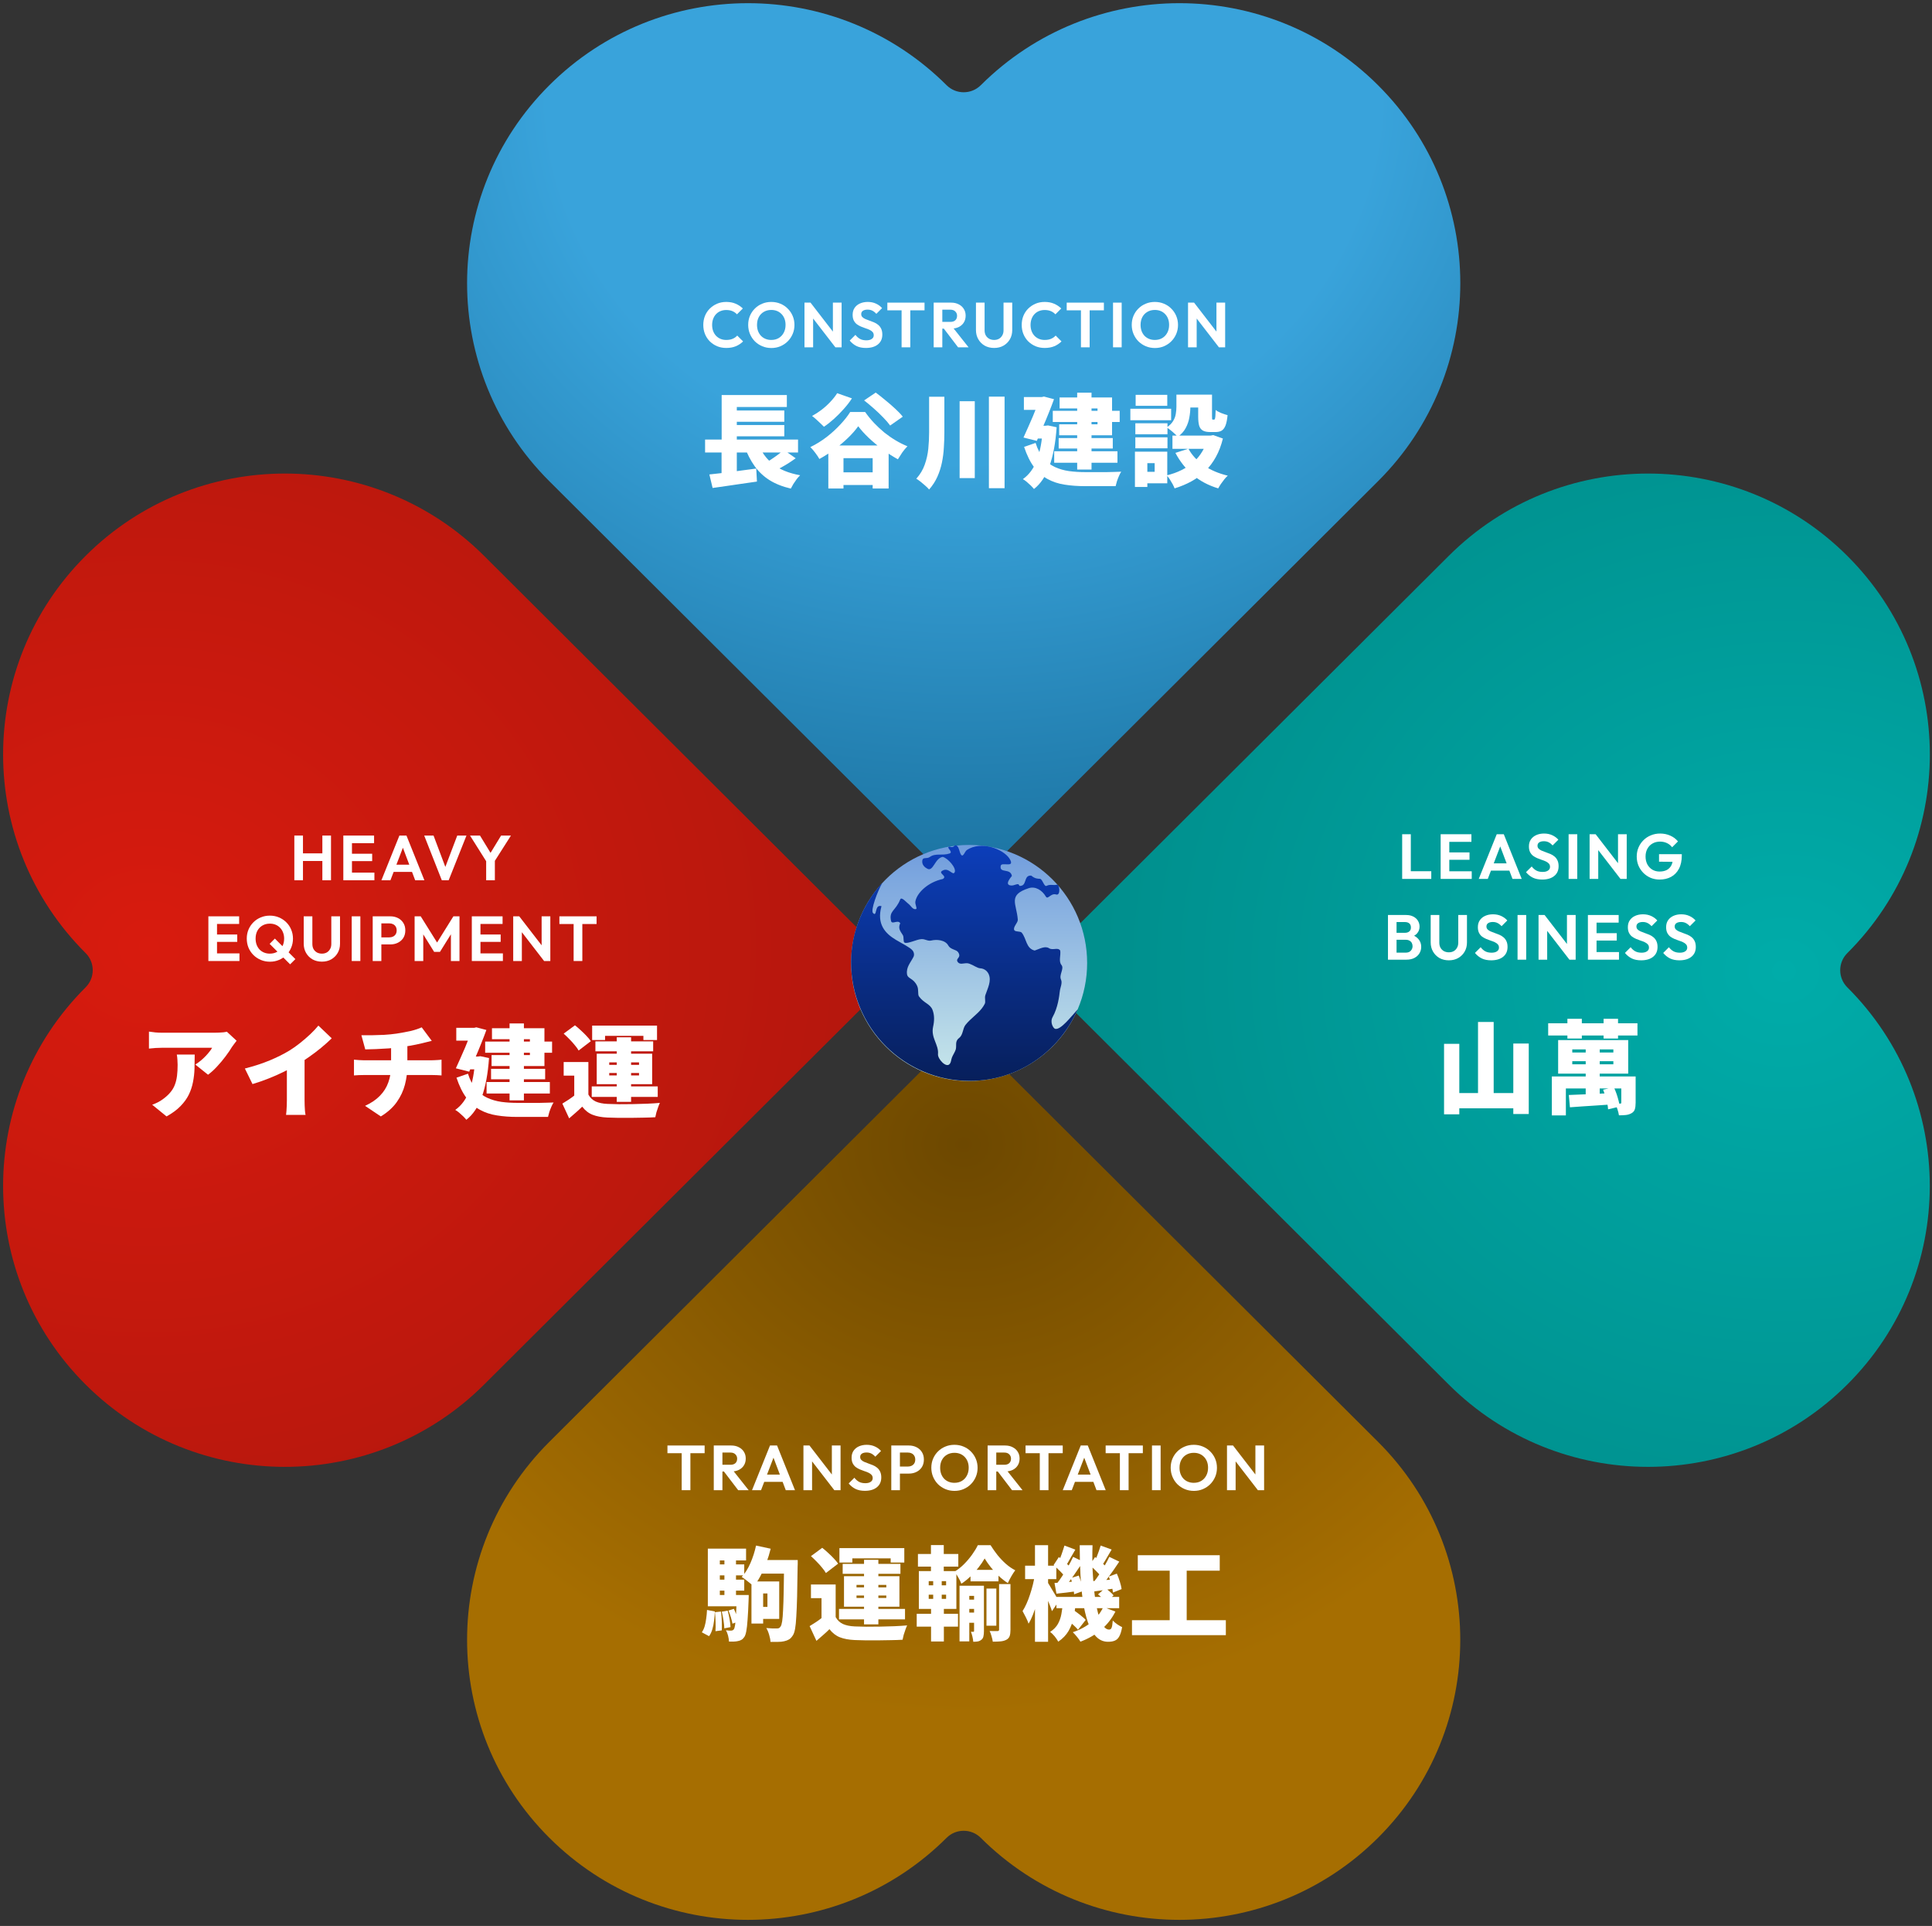 <svg width="311" height="310" viewBox="0 0 311 310" fill="none" xmlns="http://www.w3.org/2000/svg">
<rect x="0" y="0" width="311" height="310" fill="#333333" stroke="none"/>
<path d="M151.764 140.581C152.695 141.514 153.911 141.976 155.131 141.976C156.352 141.976 157.573 141.514 158.509 140.581L221.826 77.456C230.656 68.654 235.07 57.12 235.07 45.585C235.07 34.051 230.656 22.512 221.826 13.715C204.172 -3.889 175.541 -3.889 157.882 13.715H157.877C157.119 14.475 156.125 14.85 155.127 14.85C154.128 14.85 153.139 14.475 152.376 13.715C147.962 9.314 142.862 6.014 137.414 3.811C131.972 1.613 126.187 0.512 120.402 0.512C108.832 0.512 97.257 4.918 88.432 13.715C70.773 31.314 70.773 59.856 88.432 77.461L151.754 140.586L151.764 140.581Z" fill="url(#paint0_radial_899_13547)"/>
<path d="M189.372 63.516H191.615V65.513C191.615 66.047 191.561 66.609 191.451 67.199C191.353 67.788 191.157 68.356 190.862 68.901C190.578 69.436 190.153 69.905 189.585 70.309C189.476 70.167 189.307 69.998 189.078 69.802C188.86 69.594 188.63 69.398 188.39 69.212C188.161 69.027 187.965 68.89 187.801 68.803C188.281 68.476 188.63 68.126 188.849 67.755C189.078 67.373 189.22 66.986 189.274 66.593C189.34 66.2 189.372 65.824 189.372 65.464V63.516ZM192.876 63.516H195.102V67.002C195.102 67.242 195.107 67.395 195.118 67.461C195.14 67.515 195.184 67.543 195.249 67.543C195.271 67.543 195.293 67.543 195.315 67.543C195.336 67.543 195.358 67.543 195.38 67.543C195.402 67.543 195.418 67.543 195.429 67.543C195.484 67.543 195.527 67.51 195.56 67.444C195.593 67.368 195.62 67.221 195.642 67.002C195.664 66.773 195.68 66.435 195.691 65.987C195.899 66.162 196.193 66.326 196.575 66.478C196.968 66.631 197.312 66.746 197.606 66.822C197.541 67.521 197.432 68.072 197.279 68.476C197.126 68.868 196.919 69.147 196.657 69.311C196.406 69.463 196.079 69.54 195.675 69.54C195.577 69.54 195.478 69.54 195.38 69.54C195.293 69.54 195.2 69.54 195.102 69.54C195.004 69.54 194.905 69.54 194.807 69.54C194.316 69.54 193.929 69.463 193.645 69.311C193.361 69.158 193.159 68.901 193.039 68.541C192.93 68.17 192.876 67.668 192.876 67.035V63.516ZM191.304 72.224C191.861 73.25 192.685 74.145 193.776 74.909C194.878 75.662 196.166 76.213 197.639 76.562C197.465 76.715 197.279 76.911 197.083 77.151C196.886 77.403 196.701 77.653 196.526 77.904C196.351 78.166 196.21 78.401 196.1 78.608C194.507 78.128 193.143 77.403 192.008 76.431C190.873 75.46 189.94 74.281 189.209 72.895L191.304 72.224ZM194.447 70.113H194.889L195.298 70.031L196.853 70.587C196.581 71.7 196.204 72.688 195.724 73.55C195.255 74.401 194.693 75.154 194.038 75.809C193.383 76.453 192.641 77.004 191.812 77.463C190.982 77.921 190.071 78.303 189.078 78.608C189.001 78.401 188.892 78.166 188.75 77.904C188.609 77.643 188.456 77.386 188.292 77.135C188.128 76.884 187.97 76.677 187.817 76.513C188.679 76.306 189.471 76.022 190.191 75.662C190.922 75.302 191.571 74.871 192.139 74.369C192.706 73.856 193.181 73.272 193.563 72.617C193.956 71.962 194.251 71.242 194.447 70.456V70.113ZM188.734 70.113H195.38V72.241H188.734V70.113ZM190.256 63.516H194.103V65.595H190.256V63.516ZM182.759 68.132H187.932V69.9H182.759V68.132ZM182.808 63.548H187.899V65.316H182.808V63.548ZM182.759 70.391H187.932V72.159H182.759V70.391ZM181.957 65.791H188.521V67.641H181.957V65.791ZM183.84 72.699H187.899V77.79H183.84V75.94H185.869V74.549H183.84V72.699ZM182.694 72.699H184.691V78.379H182.694V72.699Z" fill="white"/>
<path d="M169.469 66.119H180.24V67.919H169.469V66.119ZM170.418 70.506H179.127V72.192H170.418V70.506ZM169.698 72.634H179.88V74.484H169.698V72.634ZM173.398 63.205H175.706V75.581H173.398V63.205ZM170.566 63.974H179.012V70.064H170.5V68.296H176.672V65.742H170.566V63.974ZM164.82 63.909H168.225V65.972H164.82V63.909ZM167.406 63.909H167.701L168.045 63.827L169.665 64.253C169.425 64.929 169.147 65.655 168.831 66.43C168.525 67.205 168.203 67.98 167.865 68.754C167.537 69.529 167.215 70.266 166.899 70.964L164.754 70.424C164.995 69.9 165.24 69.355 165.491 68.787C165.753 68.209 166.004 67.636 166.244 67.068C166.484 66.49 166.702 65.95 166.899 65.448C167.106 64.946 167.275 64.509 167.406 64.138V63.909ZM166.571 68.525H168.798V70.588H166.571V68.525ZM167.865 68.525H168.307L168.7 68.476L170.091 68.771C169.916 71.292 169.529 73.376 168.929 75.024C168.329 76.661 167.499 77.889 166.441 78.707C166.32 78.554 166.151 78.369 165.933 78.151C165.715 77.943 165.491 77.741 165.262 77.545C165.033 77.359 164.831 77.218 164.656 77.119C165.66 76.41 166.413 75.384 166.915 74.042C167.428 72.7 167.745 70.997 167.865 68.934V68.525ZM166.702 71.292C167.03 72.317 167.455 73.141 167.979 73.763C168.514 74.385 169.125 74.855 169.813 75.171C170.5 75.488 171.253 75.706 172.072 75.826C172.901 75.935 173.78 75.99 174.707 75.99C174.936 75.99 175.236 75.99 175.608 75.99C175.989 75.99 176.399 75.99 176.835 75.99C177.283 75.99 177.73 75.99 178.178 75.99C178.636 75.979 179.067 75.968 179.471 75.957C179.875 75.946 180.213 75.935 180.486 75.924C180.366 76.099 180.246 76.328 180.126 76.612C180.006 76.885 179.896 77.168 179.798 77.463C179.711 77.758 179.64 78.02 179.585 78.249H178.701H174.642C173.452 78.249 172.355 78.167 171.351 78.003C170.358 77.85 169.453 77.55 168.634 77.103C167.816 76.656 167.09 76.017 166.457 75.188C165.835 74.358 165.3 73.272 164.853 71.93L166.702 71.292Z" fill="white"/>
<path d="M149.563 63.86H152.018V69.59C152.018 70.397 151.991 71.21 151.936 72.029C151.893 72.847 151.789 73.655 151.625 74.451C151.461 75.248 151.216 76.012 150.889 76.743C150.561 77.474 150.119 78.156 149.563 78.789C149.41 78.604 149.208 78.402 148.957 78.184C148.717 77.965 148.466 77.752 148.204 77.545C147.942 77.338 147.707 77.174 147.5 77.054C148.122 76.356 148.575 75.597 148.859 74.779C149.153 73.96 149.344 73.109 149.432 72.225C149.519 71.341 149.563 70.457 149.563 69.573V63.86ZM154.473 64.58H156.913V76.956H154.473V64.58ZM159.188 63.844H161.709V78.576H159.188V63.844Z" fill="white"/>
<path d="M134.19 76.022H142.08V78.069H134.19V76.022ZM133.339 71.701H143.046V78.625H140.476V73.747H135.778V78.625H133.339V71.701ZM138.152 68.607C137.715 69.218 137.169 69.84 136.515 70.473C135.86 71.106 135.139 71.717 134.354 72.306C133.568 72.885 132.75 73.409 131.898 73.878C131.746 73.594 131.527 73.267 131.244 72.896C130.96 72.514 130.692 72.203 130.441 71.963C131.347 71.526 132.215 70.991 133.044 70.358C133.874 69.715 134.616 69.038 135.27 68.329C135.936 67.619 136.465 66.948 136.858 66.315H139.265C139.701 66.937 140.181 67.526 140.705 68.083C141.229 68.629 141.78 69.142 142.359 69.622C142.948 70.091 143.553 70.511 144.176 70.882C144.798 71.253 145.431 71.57 146.074 71.832C145.78 72.126 145.501 72.459 145.24 72.83C144.989 73.201 144.754 73.567 144.536 73.927C143.739 73.49 142.931 72.972 142.113 72.372C141.305 71.772 140.552 71.144 139.854 70.489C139.166 69.835 138.599 69.207 138.152 68.607ZM139.101 64.449L140.967 63.188C141.458 63.549 141.977 63.958 142.522 64.416C143.079 64.864 143.608 65.322 144.11 65.791C144.612 66.25 145.016 66.675 145.321 67.068L143.292 68.492C143.019 68.11 142.648 67.679 142.178 67.199C141.72 66.719 141.218 66.239 140.672 65.758C140.127 65.278 139.603 64.842 139.101 64.449ZM134.763 63.287L137.137 64.121C136.766 64.7 136.324 65.273 135.811 65.84C135.309 66.408 134.785 66.937 134.239 67.428C133.694 67.919 133.159 68.34 132.635 68.689C132.493 68.536 132.302 68.35 132.062 68.132C131.833 67.914 131.598 67.696 131.358 67.477C131.118 67.259 130.905 67.085 130.72 66.954C131.244 66.67 131.756 66.337 132.258 65.955C132.771 65.562 133.241 65.136 133.666 64.678C134.103 64.22 134.468 63.756 134.763 63.287Z" fill="white"/>
<path d="M113.5 70.751H128.462V72.83H113.5V70.751ZM117.478 66.069H126.252V67.886H117.478V66.069ZM117.478 68.41H126.252V70.227H117.478V68.41ZM114.188 76.366C114.842 76.3 115.584 76.218 116.414 76.12C117.254 76.011 118.127 75.897 119.033 75.776C119.95 75.656 120.85 75.536 121.734 75.416L121.849 77.512C121.03 77.632 120.195 77.752 119.344 77.872C118.504 78.003 117.685 78.123 116.889 78.232C116.103 78.341 115.377 78.445 114.711 78.543L114.188 76.366ZM122.029 71.34C122.531 72.704 123.327 73.823 124.419 74.696C125.51 75.569 126.972 76.169 128.806 76.497C128.631 76.66 128.445 76.868 128.249 77.119C128.064 77.381 127.883 77.643 127.709 77.904C127.545 78.177 127.409 78.423 127.3 78.641C125.946 78.325 124.795 77.866 123.846 77.266C122.907 76.666 122.116 75.918 121.472 75.023C120.828 74.118 120.282 73.059 119.835 71.848L122.029 71.34ZM126.17 72.421L128.085 73.763C127.692 74.047 127.283 74.325 126.858 74.598C126.432 74.86 126.006 75.105 125.581 75.335C125.166 75.564 124.779 75.766 124.419 75.94L122.847 74.712C123.207 74.527 123.589 74.303 123.993 74.041C124.397 73.779 124.79 73.507 125.172 73.223C125.554 72.939 125.886 72.672 126.17 72.421ZM116.168 63.581H126.661V65.513H118.607V71.618H116.168V63.581ZM116.152 71.357H118.607V76.71L116.152 76.955V71.357Z" fill="white"/>
<path d="M191.242 55.903V48.711H192.214L192.634 50.102V55.903H191.242ZM196.214 55.903L191.948 50.379L192.214 48.711L196.48 54.236L196.214 55.903ZM196.214 55.903L195.815 54.553V48.711H197.217V55.903H196.214Z" fill="white"/>
<path d="M185.914 56.016C185.389 56.016 184.898 55.921 184.441 55.73C183.991 55.539 183.595 55.276 183.254 54.942C182.92 54.601 182.657 54.205 182.466 53.755C182.275 53.298 182.18 52.81 182.18 52.292C182.18 51.774 182.272 51.293 182.456 50.849C182.647 50.399 182.91 50.007 183.244 49.673C183.585 49.332 183.98 49.069 184.431 48.885C184.881 48.694 185.368 48.599 185.894 48.599C186.426 48.599 186.917 48.694 187.367 48.885C187.817 49.069 188.209 49.332 188.543 49.673C188.884 50.007 189.15 50.399 189.341 50.849C189.532 51.3 189.628 51.784 189.628 52.302C189.628 52.821 189.532 53.305 189.341 53.755C189.15 54.205 188.884 54.601 188.543 54.942C188.209 55.276 187.817 55.539 187.367 55.73C186.923 55.921 186.439 56.016 185.914 56.016ZM185.894 54.717C186.357 54.717 186.76 54.614 187.101 54.41C187.442 54.205 187.708 53.922 187.899 53.561C188.097 53.199 188.196 52.776 188.196 52.292C188.196 51.937 188.141 51.613 188.032 51.32C187.923 51.027 187.766 50.774 187.561 50.563C187.357 50.345 187.114 50.178 186.835 50.062C186.555 49.946 186.241 49.888 185.894 49.888C185.443 49.888 185.044 49.99 184.697 50.195C184.355 50.392 184.086 50.672 183.888 51.034C183.697 51.395 183.602 51.815 183.602 52.292C183.602 52.654 183.656 52.984 183.765 53.284C183.881 53.585 184.038 53.84 184.236 54.052C184.441 54.263 184.683 54.427 184.963 54.543C185.249 54.659 185.559 54.717 185.894 54.717Z" fill="white"/>
<path d="M179.168 55.903V48.711H180.559V55.903H179.168Z" fill="white"/>
<path d="M174.003 55.903V48.864H175.404V55.903H174.003ZM171.711 49.949V48.711H177.696V49.949H171.711Z" fill="white"/>
<path d="M168.162 56.006C167.637 56.006 167.149 55.914 166.699 55.73C166.249 55.539 165.853 55.276 165.512 54.942C165.178 54.601 164.919 54.205 164.735 53.755C164.557 53.305 164.469 52.821 164.469 52.302C164.469 51.784 164.557 51.3 164.735 50.849C164.919 50.399 165.178 50.007 165.512 49.673C165.853 49.339 166.246 49.076 166.689 48.885C167.139 48.694 167.63 48.599 168.162 48.599C168.735 48.599 169.24 48.694 169.676 48.885C170.113 49.069 170.498 49.325 170.832 49.652L169.891 50.594C169.693 50.375 169.451 50.205 169.165 50.082C168.878 49.959 168.544 49.898 168.162 49.898C167.828 49.898 167.521 49.956 167.241 50.072C166.969 50.181 166.73 50.345 166.525 50.563C166.321 50.774 166.164 51.03 166.055 51.33C165.945 51.624 165.891 51.948 165.891 52.302C165.891 52.664 165.945 52.991 166.055 53.284C166.164 53.578 166.321 53.834 166.525 54.052C166.73 54.263 166.969 54.427 167.241 54.543C167.521 54.659 167.828 54.717 168.162 54.717C168.565 54.717 168.909 54.655 169.195 54.533C169.489 54.41 169.734 54.236 169.932 54.011L170.873 54.952C170.539 55.286 170.15 55.545 169.707 55.73C169.264 55.914 168.749 56.006 168.162 56.006Z" fill="white"/>
<path d="M160.028 56.006C159.462 56.006 158.957 55.883 158.513 55.637C158.077 55.385 157.732 55.041 157.48 54.604C157.228 54.167 157.102 53.673 157.102 53.12V48.711H158.493V53.161C158.493 53.482 158.558 53.758 158.687 53.99C158.824 54.222 159.008 54.403 159.24 54.532C159.479 54.655 159.741 54.717 160.028 54.717C160.321 54.717 160.58 54.655 160.805 54.532C161.03 54.403 161.208 54.222 161.337 53.99C161.474 53.758 161.542 53.485 161.542 53.172V48.711H162.943V53.131C162.943 53.683 162.817 54.178 162.565 54.614C162.313 55.044 161.968 55.385 161.532 55.637C161.102 55.883 160.601 56.006 160.028 56.006Z" fill="white"/>
<path d="M151.32 52.895V51.811H152.988C153.329 51.811 153.591 51.726 153.775 51.555C153.966 51.378 154.062 51.136 154.062 50.829C154.062 50.549 153.966 50.317 153.775 50.133C153.591 49.942 153.329 49.847 152.988 49.847H151.32V48.711H153.11C153.574 48.711 153.98 48.803 154.328 48.987C154.683 49.164 154.955 49.41 155.146 49.724C155.344 50.038 155.443 50.399 155.443 50.808C155.443 51.231 155.344 51.599 155.146 51.913C154.955 52.22 154.683 52.462 154.328 52.64C153.973 52.81 153.561 52.895 153.09 52.895H151.32ZM150.297 55.903V48.711H151.688V55.903H150.297ZM154.226 55.903L151.852 52.793L153.131 52.394L155.914 55.903H154.226Z" fill="white"/>
<path d="M145.132 55.903V48.864H146.533V55.903H145.132ZM142.84 49.949V48.711H148.825V49.949H142.84Z" fill="white"/>
<path d="M139.39 56.006C138.81 56.006 138.312 55.907 137.896 55.709C137.487 55.511 137.115 55.215 136.781 54.819L137.702 53.898C137.913 54.178 138.159 54.396 138.439 54.553C138.718 54.703 139.059 54.778 139.462 54.778C139.823 54.778 140.11 54.707 140.321 54.563C140.539 54.42 140.649 54.222 140.649 53.97C140.649 53.752 140.587 53.574 140.464 53.438C140.342 53.301 140.178 53.185 139.973 53.09C139.776 52.995 139.554 52.909 139.308 52.834C139.07 52.752 138.827 52.66 138.582 52.558C138.343 52.456 138.122 52.33 137.917 52.179C137.719 52.023 137.559 51.825 137.436 51.586C137.313 51.34 137.252 51.034 137.252 50.665C137.252 50.229 137.358 49.857 137.569 49.55C137.78 49.243 138.07 49.008 138.439 48.844C138.807 48.681 139.223 48.599 139.687 48.599C140.178 48.599 140.621 48.691 141.017 48.875C141.412 49.059 141.736 49.298 141.989 49.591L141.068 50.512C140.857 50.28 140.638 50.109 140.413 50C140.195 49.891 139.946 49.837 139.666 49.837C139.346 49.837 139.093 49.898 138.909 50.021C138.725 50.144 138.633 50.321 138.633 50.553C138.633 50.751 138.694 50.911 138.817 51.034C138.94 51.156 139.1 51.262 139.298 51.351C139.503 51.439 139.724 51.525 139.963 51.607C140.209 51.688 140.451 51.781 140.69 51.883C140.935 51.985 141.157 52.118 141.355 52.282C141.559 52.446 141.723 52.657 141.846 52.916C141.968 53.169 142.03 53.482 142.03 53.857C142.03 54.526 141.794 55.051 141.324 55.433C140.853 55.815 140.209 56.006 139.39 56.006Z" fill="white"/>
<path d="M129.5 55.903V48.711H130.472L130.891 50.102V55.903H129.5ZM134.472 55.903L130.206 50.379L130.472 48.711L134.738 54.236L134.472 55.903ZM134.472 55.903L134.073 54.553V48.711H135.475V55.903H134.472Z" fill="white"/>
<path d="M124.172 56.016C123.647 56.016 123.156 55.921 122.699 55.73C122.248 55.539 121.853 55.276 121.512 54.942C121.178 54.601 120.915 54.205 120.724 53.755C120.533 53.298 120.438 52.81 120.438 52.292C120.438 51.774 120.53 51.293 120.714 50.849C120.905 50.399 121.167 50.007 121.502 49.673C121.843 49.332 122.238 49.069 122.688 48.885C123.138 48.694 123.626 48.599 124.151 48.599C124.683 48.599 125.174 48.694 125.625 48.885C126.075 49.069 126.467 49.332 126.801 49.673C127.142 50.007 127.408 50.399 127.599 50.849C127.79 51.3 127.886 51.784 127.886 52.302C127.886 52.821 127.79 53.305 127.599 53.755C127.408 54.205 127.142 54.601 126.801 54.942C126.467 55.276 126.075 55.539 125.625 55.73C125.181 55.921 124.697 56.016 124.172 56.016ZM124.151 54.717C124.615 54.717 125.018 54.614 125.359 54.41C125.7 54.205 125.966 53.922 126.157 53.561C126.354 53.199 126.453 52.776 126.453 52.292C126.453 51.937 126.399 51.613 126.29 51.32C126.181 51.027 126.024 50.774 125.819 50.563C125.614 50.345 125.372 50.178 125.093 50.062C124.813 49.946 124.499 49.888 124.151 49.888C123.701 49.888 123.302 49.99 122.954 50.195C122.613 50.392 122.344 50.672 122.146 51.034C121.955 51.395 121.86 51.815 121.86 52.292C121.86 52.654 121.914 52.984 122.023 53.284C122.139 53.585 122.296 53.84 122.494 54.052C122.699 54.263 122.941 54.427 123.22 54.543C123.507 54.659 123.817 54.717 124.151 54.717Z" fill="white"/>
<path d="M116.904 56.006C116.379 56.006 115.891 55.914 115.441 55.73C114.991 55.539 114.596 55.276 114.255 54.942C113.92 54.601 113.661 54.205 113.477 53.755C113.3 53.305 113.211 52.821 113.211 52.302C113.211 51.784 113.3 51.3 113.477 50.849C113.661 50.399 113.92 50.007 114.255 49.673C114.596 49.339 114.988 49.076 115.431 48.885C115.881 48.694 116.372 48.599 116.904 48.599C117.477 48.599 117.982 48.694 118.419 48.885C118.855 49.069 119.24 49.325 119.575 49.652L118.633 50.594C118.436 50.375 118.193 50.205 117.907 50.082C117.621 49.959 117.286 49.898 116.904 49.898C116.57 49.898 116.263 49.956 115.984 50.072C115.711 50.181 115.472 50.345 115.267 50.563C115.063 50.774 114.906 51.03 114.797 51.33C114.688 51.624 114.633 51.948 114.633 52.302C114.633 52.664 114.688 52.991 114.797 53.284C114.906 53.578 115.063 53.834 115.267 54.052C115.472 54.263 115.711 54.427 115.984 54.543C116.263 54.659 116.57 54.717 116.904 54.717C117.307 54.717 117.651 54.655 117.938 54.533C118.231 54.41 118.477 54.236 118.674 54.011L119.616 54.952C119.281 55.286 118.893 55.545 118.449 55.73C118.006 55.914 117.491 56.006 116.904 56.006Z" fill="white"/>
<path d="M158.493 168.949C157.562 168.015 156.346 167.554 155.125 167.554C153.905 167.554 152.684 168.015 151.748 168.949L88.432 232.073C79.602 240.875 75.188 252.409 75.188 263.943C75.188 275.477 79.602 287.016 88.432 295.813C106.086 313.417 134.716 313.417 152.375 295.813C153.133 295.053 154.127 294.678 155.125 294.678C156.124 294.678 157.113 295.053 157.876 295.813C162.29 300.214 167.39 303.513 172.837 305.716C178.275 307.914 184.065 309.016 189.85 309.016C201.42 309.016 212.994 304.61 221.819 295.813C239.478 278.214 239.478 249.672 221.819 232.068L158.498 168.944L158.493 168.949Z" fill="url(#paint1_radial_899_13547)"/>
<path d="M197.512 239.857V232.665H198.484L198.903 234.056V239.857H197.512ZM202.484 239.857L198.218 234.333L198.484 232.665L202.75 238.19L202.484 239.857ZM202.484 239.857L202.085 238.507V232.665H203.487V239.857H202.484Z" fill="white"/>
<path d="M192.184 239.97C191.658 239.97 191.167 239.875 190.71 239.684C190.26 239.493 189.865 239.23 189.523 238.896C189.189 238.555 188.927 238.159 188.736 237.709C188.545 237.252 188.449 236.765 188.449 236.246C188.449 235.728 188.541 235.247 188.725 234.804C188.916 234.353 189.179 233.961 189.513 233.627C189.854 233.286 190.25 233.023 190.7 232.839C191.15 232.648 191.638 232.553 192.163 232.553C192.695 232.553 193.186 232.648 193.636 232.839C194.087 233.023 194.479 233.286 194.813 233.627C195.154 233.961 195.42 234.353 195.611 234.804C195.802 235.254 195.897 235.738 195.897 236.256C195.897 236.775 195.802 237.259 195.611 237.709C195.42 238.159 195.154 238.555 194.813 238.896C194.479 239.23 194.087 239.493 193.636 239.684C193.193 239.875 192.709 239.97 192.184 239.97ZM192.163 238.671C192.627 238.671 193.029 238.569 193.37 238.364C193.711 238.159 193.977 237.876 194.168 237.515C194.366 237.153 194.465 236.73 194.465 236.246C194.465 235.891 194.41 235.567 194.301 235.274C194.192 234.981 194.035 234.729 193.831 234.517C193.626 234.299 193.384 234.132 193.104 234.016C192.825 233.9 192.511 233.842 192.163 233.842C191.713 233.842 191.314 233.944 190.966 234.149C190.625 234.347 190.356 234.626 190.158 234.988C189.967 235.349 189.871 235.769 189.871 236.246C189.871 236.608 189.926 236.938 190.035 237.239C190.151 237.539 190.308 237.794 190.506 238.006C190.71 238.217 190.952 238.381 191.232 238.497C191.519 238.613 191.829 238.671 192.163 238.671Z" fill="white"/>
<path d="M185.438 239.857V232.665H186.829V239.857H185.438Z" fill="white"/>
<path d="M180.272 239.857V232.819H181.674V239.857H180.272ZM177.98 233.903V232.665H183.966V233.903H177.98Z" fill="white"/>
<path d="M171.074 239.857L173.97 232.665H175.105L177.99 239.857H176.507L174.277 233.954H174.788L172.527 239.857H171.074ZM172.609 238.517V237.351H176.476V238.517H172.609Z" fill="white"/>
<path d="M167.378 239.857V232.819H168.779V239.857H167.378ZM165.086 233.903V232.665H171.071V233.903H165.086Z" fill="white"/>
<path d="M160.004 236.85V235.765H161.671C162.012 235.765 162.275 235.68 162.459 235.509C162.65 235.332 162.745 235.09 162.745 234.783C162.745 234.503 162.65 234.271 162.459 234.087C162.275 233.896 162.012 233.801 161.671 233.801H160.004V232.665H161.794C162.258 232.665 162.664 232.757 163.011 232.941C163.366 233.119 163.639 233.364 163.83 233.678C164.028 233.992 164.127 234.353 164.127 234.762C164.127 235.185 164.028 235.554 163.83 235.867C163.639 236.174 163.366 236.416 163.011 236.594C162.657 236.764 162.244 236.85 161.774 236.85H160.004ZM158.98 239.857V232.665H160.372V239.857H158.98ZM162.909 239.857L160.536 236.747L161.814 236.348L164.597 239.857H162.909Z" fill="white"/>
<path d="M153.652 239.97C153.127 239.97 152.636 239.875 152.179 239.684C151.729 239.493 151.333 239.23 150.992 238.896C150.658 238.555 150.395 238.159 150.204 237.709C150.013 237.252 149.918 236.765 149.918 236.246C149.918 235.728 150.01 235.247 150.194 234.804C150.385 234.353 150.648 233.961 150.982 233.627C151.323 233.286 151.719 233.023 152.169 232.839C152.619 232.648 153.107 232.553 153.632 232.553C154.164 232.553 154.655 232.648 155.105 232.839C155.555 233.023 155.947 233.286 156.282 233.627C156.623 233.961 156.889 234.353 157.08 234.804C157.271 235.254 157.366 235.738 157.366 236.256C157.366 236.775 157.271 237.259 157.08 237.709C156.889 238.159 156.623 238.555 156.282 238.896C155.947 239.23 155.555 239.493 155.105 239.684C154.662 239.875 154.177 239.97 153.652 239.97ZM153.632 238.671C154.096 238.671 154.498 238.569 154.839 238.364C155.18 238.159 155.446 237.876 155.637 237.515C155.835 237.153 155.934 236.73 155.934 236.246C155.934 235.891 155.879 235.567 155.77 235.274C155.661 234.981 155.504 234.729 155.299 234.517C155.095 234.299 154.853 234.132 154.573 234.016C154.293 233.9 153.98 233.842 153.632 233.842C153.182 233.842 152.783 233.944 152.435 234.149C152.094 234.347 151.824 234.626 151.627 234.988C151.436 235.349 151.34 235.769 151.34 236.246C151.34 236.608 151.395 236.938 151.504 237.239C151.62 237.539 151.777 237.794 151.974 238.006C152.179 238.217 152.421 238.381 152.701 238.497C152.987 238.613 153.298 238.671 153.632 238.671Z" fill="white"/>
<path d="M144.496 237.187V236.052H146.163C146.382 236.052 146.579 236.007 146.757 235.919C146.934 235.83 147.074 235.704 147.176 235.54C147.279 235.369 147.33 235.165 147.33 234.926C147.33 234.694 147.279 234.493 147.176 234.322C147.074 234.152 146.934 234.022 146.757 233.934C146.579 233.845 146.382 233.801 146.163 233.801H144.496V232.665H146.307C146.764 232.665 147.173 232.757 147.534 232.941C147.903 233.125 148.193 233.388 148.404 233.729C148.615 234.063 148.721 234.462 148.721 234.926C148.721 235.39 148.615 235.792 148.404 236.133C148.193 236.468 147.903 236.727 147.534 236.911C147.173 237.095 146.764 237.187 146.307 237.187H144.496ZM143.473 239.857V232.665H144.864V239.857H143.473Z" fill="white"/>
<path d="M139.222 239.96C138.642 239.96 138.145 239.861 137.728 239.663C137.319 239.465 136.947 239.169 136.613 238.773L137.534 237.852C137.746 238.132 137.991 238.35 138.271 238.507C138.55 238.657 138.891 238.732 139.294 238.732C139.655 238.732 139.942 238.661 140.153 238.517C140.371 238.374 140.481 238.176 140.481 237.924C140.481 237.706 140.419 237.528 140.296 237.392C140.174 237.256 140.01 237.14 139.805 237.044C139.608 236.949 139.386 236.863 139.14 236.788C138.902 236.707 138.659 236.614 138.414 236.512C138.175 236.41 137.954 236.284 137.749 236.134C137.551 235.977 137.391 235.779 137.268 235.54C137.145 235.295 137.084 234.988 137.084 234.619C137.084 234.183 137.19 233.811 137.401 233.504C137.613 233.197 137.902 232.962 138.271 232.798C138.639 232.635 139.055 232.553 139.519 232.553C140.01 232.553 140.453 232.645 140.849 232.829C141.245 233.013 141.569 233.252 141.821 233.545L140.9 234.466C140.689 234.234 140.47 234.064 140.245 233.954C140.027 233.845 139.778 233.791 139.498 233.791C139.178 233.791 138.925 233.852 138.741 233.975C138.557 234.098 138.465 234.275 138.465 234.507C138.465 234.705 138.526 234.865 138.649 234.988C138.772 235.11 138.932 235.216 139.13 235.305C139.335 235.394 139.556 235.479 139.795 235.561C140.041 235.643 140.283 235.735 140.522 235.837C140.767 235.939 140.989 236.072 141.187 236.236C141.391 236.4 141.555 236.611 141.678 236.87C141.8 237.123 141.862 237.436 141.862 237.811C141.862 238.48 141.626 239.005 141.156 239.387C140.685 239.769 140.041 239.96 139.222 239.96Z" fill="white"/>
<path d="M129.332 239.857V232.665H130.304L130.723 234.056V239.857H129.332ZM134.304 239.857L130.038 234.333L130.304 232.665L134.57 238.19L134.304 239.857ZM134.304 239.857L133.905 238.507V232.665H135.307V239.857H134.304Z" fill="white"/>
<path d="M121.055 239.857L123.95 232.665H125.086L127.971 239.857H126.487L124.257 233.954H124.769L122.507 239.857H121.055ZM122.589 238.517V237.351H126.457V238.517H122.589Z" fill="white"/>
<path d="M115.922 236.85V235.765H117.589C117.93 235.765 118.193 235.68 118.377 235.509C118.568 235.332 118.663 235.09 118.663 234.783C118.663 234.503 118.568 234.271 118.377 234.087C118.193 233.896 117.93 233.801 117.589 233.801H115.922V232.665H117.712C118.176 232.665 118.582 232.757 118.929 232.941C119.284 233.119 119.557 233.364 119.748 233.678C119.946 233.992 120.045 234.353 120.045 234.762C120.045 235.185 119.946 235.554 119.748 235.867C119.557 236.174 119.284 236.416 118.929 236.594C118.575 236.764 118.162 236.85 117.692 236.85H115.922ZM114.898 239.857V232.665H116.29V239.857H114.898ZM118.827 239.857L116.454 236.747L117.732 236.348L120.515 239.857H118.827Z" fill="white"/>
<path d="M109.733 239.857V232.819H111.135V239.857H109.733ZM107.441 233.903V232.665H113.427V233.903H107.441Z" fill="white"/>
<path d="M183.152 250.325H196.346V252.813H183.152V250.325ZM182.219 260.785H197.328V263.192H182.219V260.785ZM188.292 251.717H191.026V261.735H188.292V251.717Z" fill="white"/>
<path d="M170.057 257.037H180.157V258.854H170.057V257.037ZM171.415 260.442L172.594 259.018C172.845 259.171 173.107 259.351 173.38 259.558C173.663 259.765 173.925 259.973 174.165 260.18C174.416 260.377 174.618 260.562 174.771 260.737L173.527 262.325C173.385 262.139 173.194 261.937 172.954 261.719C172.714 261.49 172.457 261.266 172.185 261.048C171.923 260.819 171.666 260.617 171.415 260.442ZM176.752 256.628L177.914 255.613C178.154 255.777 178.4 255.968 178.651 256.186C178.913 256.404 179.114 256.606 179.256 256.792L178.029 257.888C177.898 257.703 177.707 257.49 177.456 257.25C177.216 257.01 176.981 256.803 176.752 256.628ZM171.071 258.019H173.15C173.085 258.838 172.97 259.629 172.807 260.393C172.654 261.157 172.387 261.866 172.005 262.521C171.623 263.176 171.071 263.749 170.351 264.24C170.22 263.989 170.029 263.705 169.778 263.389C169.527 263.083 169.282 262.843 169.042 262.668C169.609 262.297 170.029 261.866 170.302 261.375C170.575 260.873 170.76 260.338 170.859 259.771C170.968 259.193 171.039 258.609 171.071 258.019ZM173.805 248.721H175.868C175.824 250.14 175.83 251.515 175.884 252.847C175.95 254.178 176.053 255.417 176.195 256.563C176.337 257.708 176.517 258.712 176.735 259.575C176.965 260.426 177.226 261.091 177.521 261.572C177.827 262.052 178.165 262.292 178.536 262.292C178.722 262.292 178.853 262.199 178.929 262.014C179.016 261.828 179.082 261.435 179.125 260.835C179.333 261.053 179.578 261.261 179.862 261.457C180.146 261.643 180.402 261.79 180.631 261.899C180.522 262.532 180.375 263.018 180.189 263.356C180.015 263.694 179.78 263.929 179.485 264.06C179.202 264.191 178.831 264.256 178.372 264.256C177.619 264.256 176.975 263.978 176.441 263.421C175.906 262.865 175.464 262.09 175.115 261.097C174.776 260.104 174.509 258.952 174.313 257.643C174.127 256.322 173.996 254.904 173.92 253.387C173.843 251.87 173.805 250.315 173.805 248.721ZM177.603 258.658L179.551 259.394C178.973 260.54 178.198 261.523 177.226 262.341C176.255 263.149 175.153 263.782 173.92 264.24C173.8 264.022 173.614 263.76 173.363 263.454C173.112 263.149 172.889 262.903 172.692 262.717C173.838 262.336 174.831 261.801 175.671 261.113C176.523 260.415 177.166 259.596 177.603 258.658ZM175.426 251.914L176.277 250.62C176.604 250.86 176.948 251.144 177.308 251.472C177.679 251.788 177.952 252.072 178.127 252.323L177.243 253.796C177.068 253.523 176.801 253.212 176.441 252.863C176.081 252.503 175.742 252.186 175.426 251.914ZM178.487 253.763L179.78 253.289C179.966 253.692 180.129 254.129 180.271 254.598C180.413 255.056 180.506 255.449 180.549 255.777L179.158 256.333C179.125 255.995 179.043 255.586 178.913 255.106C178.792 254.615 178.651 254.167 178.487 253.763ZM175.77 254.5C176.25 254.467 176.795 254.424 177.407 254.369C178.018 254.314 178.656 254.26 179.322 254.205L179.371 255.679C178.803 255.766 178.247 255.853 177.701 255.94C177.156 256.017 176.626 256.088 176.113 256.153L175.77 254.5ZM177.177 248.771L178.945 249.409C178.662 249.878 178.383 250.353 178.11 250.833C177.838 251.302 177.592 251.701 177.374 252.028L176.13 251.472C176.261 251.221 176.392 250.942 176.523 250.637C176.654 250.32 176.774 249.998 176.883 249.671C177.003 249.343 177.101 249.043 177.177 248.771ZM178.569 250.588L180.173 251.357C179.867 251.815 179.545 252.29 179.207 252.781C178.869 253.261 178.531 253.725 178.192 254.173C177.865 254.62 177.548 255.013 177.243 255.351L176.031 254.68C176.326 254.32 176.626 253.905 176.932 253.436C177.248 252.956 177.548 252.47 177.832 251.979C178.127 251.477 178.372 251.013 178.569 250.588ZM169.598 251.914L170.449 250.62C170.777 250.86 171.121 251.144 171.481 251.472C171.852 251.788 172.125 252.072 172.299 252.323L171.415 253.796C171.241 253.523 170.973 253.212 170.613 252.863C170.253 252.503 169.915 252.186 169.598 251.914ZM172.365 254.009L173.658 253.6C173.822 254.003 173.963 254.44 174.083 254.909C174.204 255.378 174.274 255.777 174.296 256.104L172.905 256.612C172.894 256.262 172.834 255.848 172.725 255.368C172.627 254.876 172.507 254.424 172.365 254.009ZM169.746 254.795C170.226 254.762 170.777 254.724 171.399 254.68C172.032 254.625 172.687 254.571 173.363 254.516L173.412 256.104C172.834 256.181 172.261 256.257 171.694 256.333C171.126 256.399 170.58 256.459 170.057 256.513L169.746 254.795ZM171.35 248.771L173.101 249.425C172.818 249.895 172.539 250.375 172.266 250.866C172.005 251.346 171.764 251.755 171.546 252.094L170.302 251.553C170.433 251.291 170.564 251.002 170.695 250.686C170.826 250.358 170.946 250.026 171.055 249.687C171.175 249.349 171.273 249.043 171.35 248.771ZM172.741 250.588L174.345 251.357C174.029 251.837 173.691 252.339 173.33 252.863C172.981 253.387 172.627 253.889 172.266 254.369C171.917 254.838 171.584 255.253 171.268 255.613L170.073 254.958C170.378 254.576 170.695 254.134 171.022 253.632C171.35 253.119 171.666 252.601 171.972 252.077C172.277 251.542 172.534 251.046 172.741 250.588ZM165.015 252.012H170.04V254.173H165.015V252.012ZM166.603 248.705H168.714V264.256H166.603V248.705ZM166.57 253.567L167.748 253.976C167.661 254.609 167.547 255.269 167.405 255.957C167.263 256.644 167.099 257.321 166.914 257.987C166.728 258.652 166.521 259.274 166.292 259.853C166.073 260.42 165.833 260.917 165.571 261.342C165.473 261.037 165.326 260.693 165.129 260.311C164.933 259.918 164.758 259.585 164.605 259.313C164.835 258.963 165.047 258.565 165.244 258.118C165.451 257.659 165.637 257.174 165.8 256.661C165.975 256.137 166.128 255.613 166.259 255.089C166.39 254.554 166.493 254.047 166.57 253.567ZM168.616 254.664C168.703 254.773 168.829 254.969 168.993 255.253C169.167 255.537 169.353 255.848 169.549 256.186C169.756 256.513 169.937 256.819 170.089 257.103C170.253 257.386 170.368 257.588 170.433 257.708L169.336 259.329C169.26 259.067 169.151 258.761 169.009 258.412C168.878 258.063 168.736 257.708 168.583 257.348C168.431 256.988 168.283 256.65 168.141 256.333C167.999 256.006 167.879 255.739 167.781 255.531L168.616 254.664Z" fill="white"/>
<path d="M156.226 252.683H160.728V254.532H156.226V252.683ZM155.489 257.479H157.568V258.969H155.489V257.479ZM155.489 259.558H157.568V261.195H155.489V259.558ZM158.796 255.695H160.384V261.67H158.796V255.695ZM158.501 250.849C158.25 251.297 157.928 251.771 157.536 252.273C157.154 252.775 156.722 253.256 156.242 253.714C155.773 254.172 155.277 254.571 154.753 254.909C154.644 254.614 154.48 254.281 154.262 253.91C154.054 253.528 153.852 253.212 153.656 252.961C154.18 252.655 154.682 252.263 155.162 251.782C155.653 251.291 156.09 250.778 156.471 250.244C156.864 249.698 157.175 249.185 157.405 248.705H159.451C159.789 249.251 160.166 249.785 160.58 250.309C161.006 250.833 161.459 251.308 161.939 251.733C162.43 252.159 162.927 252.497 163.429 252.748C163.221 253.021 163.008 253.348 162.79 253.73C162.572 254.112 162.386 254.472 162.234 254.811C161.753 254.505 161.279 254.134 160.809 253.698C160.34 253.25 159.904 252.775 159.5 252.273C159.107 251.771 158.774 251.297 158.501 250.849ZM154.458 255.236H157.552V256.873H156.03V264.191H154.458V255.236ZM156.799 255.236H158.387V262.537C158.387 262.875 158.359 263.159 158.305 263.388C158.261 263.618 158.147 263.803 157.961 263.945C157.776 264.087 157.579 264.174 157.372 264.207C157.164 264.24 156.93 264.256 156.668 264.256C156.657 264.027 156.613 263.754 156.537 263.438C156.471 263.132 156.39 262.87 156.291 262.652C156.379 262.652 156.455 262.652 156.521 262.652C156.597 262.652 156.657 262.652 156.701 262.652C156.766 262.652 156.799 262.603 156.799 262.504V255.236ZM160.826 254.974H162.659V262.341C162.659 262.755 162.616 263.088 162.528 263.339C162.441 263.59 162.266 263.787 162.004 263.929C161.743 264.07 161.431 264.158 161.071 264.191C160.711 264.223 160.291 264.24 159.811 264.24C159.778 263.989 159.713 263.699 159.614 263.372C159.527 263.045 159.423 262.761 159.303 262.521C159.565 262.532 159.822 262.537 160.073 262.537C160.324 262.537 160.493 262.537 160.58 262.537C160.744 262.526 160.826 262.45 160.826 262.308V254.974ZM147.763 250.129H154.262V252.159H147.763V250.129ZM147.566 259.754H154.212V261.817H147.566V259.754ZM149.858 248.688H151.921V253.698H149.858V248.688ZM150.218 253.681H151.593V258.117H151.937V264.207H149.875V258.117H150.218V253.681ZM149.498 256.677V257.348H152.297V256.677H149.498ZM149.498 254.5V255.171H152.297V254.5H149.498ZM147.91 252.879H153.951V258.969H147.91V252.879Z" fill="white"/>
<path d="M134.519 255.04V261.212H132.243V257.234H130.541V255.04H134.519ZM134.519 260.279C134.792 260.781 135.179 261.152 135.681 261.392C136.194 261.621 136.832 261.752 137.596 261.785C138.109 261.806 138.72 261.823 139.43 261.834C140.139 261.834 140.881 261.828 141.656 261.817C142.442 261.806 143.211 261.785 143.964 261.752C144.728 261.719 145.415 261.675 146.027 261.621C145.939 261.796 145.847 262.025 145.748 262.308C145.65 262.581 145.557 262.86 145.47 263.143C145.394 263.438 145.334 263.7 145.29 263.929C144.755 263.962 144.15 263.984 143.473 263.994C142.807 264.016 142.12 264.027 141.41 264.027C140.701 264.038 140.013 264.038 139.348 264.027C138.682 264.016 138.087 264 137.564 263.978C136.636 263.934 135.85 263.787 135.206 263.536C134.562 263.285 134 262.849 133.52 262.227C133.215 262.532 132.893 262.832 132.554 263.127C132.216 263.432 131.84 263.76 131.425 264.109L130.328 261.735C130.666 261.528 131.021 261.304 131.392 261.064C131.763 260.813 132.118 260.551 132.456 260.279H134.519ZM130.541 250.473L132.358 249.131C132.664 249.371 132.98 249.644 133.307 249.949C133.635 250.244 133.94 250.544 134.224 250.85C134.508 251.144 134.737 251.423 134.912 251.685L132.947 253.191C132.805 252.929 132.598 252.639 132.325 252.323C132.063 251.996 131.774 251.674 131.458 251.357C131.141 251.03 130.836 250.735 130.541 250.473ZM139.086 251.062H141.394V261.457H139.086V251.062ZM137.875 256.808V257.201H142.671V256.808H137.875ZM137.875 255.106V255.499H142.671V255.106H137.875ZM135.861 253.698H144.783V258.609H135.861V253.698ZM135.124 249.18H145.568V251.504H143.375V250.833H137.203V251.504H135.124V249.18ZM135.648 251.717H144.946V253.321H135.648V251.717ZM135.059 258.969H145.683V260.655H135.059V258.969Z" fill="white"/>
<path d="M122.176 251.095H126.825V253.289H122.176V251.095ZM126.22 251.095H128.413C128.413 251.095 128.413 251.166 128.413 251.308C128.413 251.439 128.413 251.586 128.413 251.75C128.413 251.913 128.408 252.039 128.397 252.126C128.375 254.003 128.348 255.602 128.315 256.923C128.282 258.232 128.239 259.313 128.184 260.164C128.14 261.015 128.075 261.681 127.988 262.161C127.9 262.63 127.791 262.968 127.66 263.176C127.453 263.514 127.235 263.749 127.005 263.88C126.787 264.011 126.525 264.109 126.22 264.174C125.947 264.24 125.614 264.273 125.221 264.273C124.839 264.283 124.441 264.283 124.026 264.273C124.015 263.956 123.944 263.58 123.813 263.143C123.693 262.717 123.54 262.352 123.355 262.046C123.715 262.079 124.048 262.101 124.353 262.112C124.67 262.112 124.915 262.112 125.09 262.112C125.221 262.112 125.33 262.09 125.417 262.046C125.505 261.992 125.587 261.904 125.663 261.784C125.761 261.653 125.843 261.375 125.909 260.95C125.974 260.524 126.023 259.918 126.056 259.132C126.1 258.336 126.132 257.321 126.154 256.088C126.176 254.844 126.198 253.349 126.22 251.602V251.095ZM121.702 248.771L124.059 249.278C123.873 250.042 123.639 250.8 123.355 251.553C123.082 252.295 122.771 252.994 122.422 253.649C122.084 254.293 121.718 254.855 121.325 255.335C121.183 255.193 120.992 255.029 120.752 254.844C120.523 254.647 120.283 254.456 120.032 254.271C119.792 254.085 119.579 253.938 119.393 253.829C119.939 253.239 120.408 252.492 120.801 251.586C121.194 250.68 121.494 249.742 121.702 248.771ZM121.898 254.549H125.434V260.573H121.898V258.641H123.535V256.481H121.898V254.549ZM120.965 254.549H122.847V261.326H120.965V254.549ZM115.072 251.799H119.803V253.567H115.072V251.799ZM115.072 254.254H119.803V256.022H115.072V254.254ZM113.942 256.726H119.328V258.543H113.942V256.726ZM116.611 250.407H118.477V257.774H116.611V250.407ZM117.265 259.231L118.133 258.952C118.286 259.269 118.428 259.624 118.559 260.016C118.69 260.398 118.777 260.731 118.821 261.015L117.904 261.342C117.86 261.059 117.778 260.72 117.658 260.327C117.538 259.924 117.407 259.558 117.265 259.231ZM116.185 259.411L117.134 259.247C117.254 259.673 117.358 260.136 117.445 260.638C117.533 261.13 117.582 261.55 117.593 261.899L116.594 262.095C116.583 261.735 116.54 261.304 116.463 260.802C116.387 260.3 116.294 259.836 116.185 259.411ZM115.088 259.493L116.054 259.394C116.13 259.875 116.174 260.398 116.185 260.966C116.207 261.533 116.207 262.019 116.185 262.423L115.17 262.554C115.203 262.139 115.208 261.648 115.186 261.08C115.176 260.513 115.143 259.984 115.088 259.493ZM113.811 259.132L115.072 259.378C115.05 259.891 115.006 260.393 114.941 260.884C114.886 261.375 114.794 261.833 114.663 262.259C114.543 262.674 114.368 263.039 114.139 263.356L112.977 262.734C113.173 262.45 113.326 262.123 113.435 261.752C113.544 261.37 113.626 260.955 113.68 260.508C113.746 260.06 113.79 259.602 113.811 259.132ZM113.942 249.262H120.097V251.16H115.874V257.381H113.942V249.262ZM118.591 256.726H120.523C120.523 256.726 120.523 256.824 120.523 257.021C120.523 257.206 120.518 257.359 120.507 257.479C120.463 258.778 120.408 259.842 120.343 260.671C120.288 261.49 120.217 262.123 120.13 262.57C120.043 263.018 119.934 263.329 119.803 263.503C119.661 263.711 119.508 263.858 119.344 263.945C119.181 264.043 118.995 264.109 118.788 264.142C118.613 264.185 118.4 264.213 118.149 264.223C117.898 264.234 117.631 264.234 117.347 264.223C117.336 263.94 117.287 263.623 117.2 263.274C117.113 262.936 116.998 262.647 116.856 262.406C117.042 262.428 117.205 262.445 117.347 262.456C117.489 262.456 117.609 262.456 117.707 262.456C117.795 262.456 117.871 262.439 117.937 262.406C118.002 262.374 118.068 262.319 118.133 262.243C118.209 262.134 118.275 261.904 118.329 261.555C118.384 261.206 118.433 260.671 118.477 259.951C118.52 259.231 118.559 258.265 118.591 257.054V256.726Z" fill="white"/>
<path d="M297.362 158.915C296.602 158.157 296.224 157.163 296.224 156.164C296.224 155.165 296.602 154.176 297.366 153.414C301.795 148.999 305.116 143.899 307.332 138.451C309.544 133.013 310.653 127.223 310.653 121.438C310.653 109.867 306.219 98.292 297.362 89.467C279.651 71.807 250.93 71.807 233.215 89.467L169.693 152.791C168.754 153.723 168.289 154.939 168.289 156.159C168.289 157.38 168.754 158.601 169.693 159.537L233.215 222.857C242.072 231.687 253.679 236.102 265.286 236.102C276.893 236.102 288.504 231.687 297.357 222.857C315.072 205.202 315.072 176.57 297.357 158.91L297.362 158.915Z" fill="url(#paint2_radial_899_13547)"/>
<path d="M270.339 154.571C269.76 154.571 269.262 154.472 268.846 154.275C268.436 154.077 268.065 153.78 267.73 153.385L268.651 152.464C268.863 152.743 269.108 152.962 269.388 153.119C269.668 153.269 270.009 153.344 270.411 153.344C270.772 153.344 271.059 153.272 271.27 153.129C271.489 152.986 271.598 152.788 271.598 152.535C271.598 152.317 271.536 152.14 271.414 152.003C271.291 151.867 271.127 151.751 270.923 151.655C270.725 151.56 270.503 151.475 270.258 151.4C270.019 151.318 269.777 151.226 269.531 151.123C269.292 151.021 269.071 150.895 268.866 150.745C268.668 150.588 268.508 150.39 268.385 150.152C268.262 149.906 268.201 149.599 268.201 149.231C268.201 148.794 268.307 148.422 268.518 148.116C268.73 147.809 269.02 147.573 269.388 147.41C269.756 147.246 270.172 147.164 270.636 147.164C271.127 147.164 271.571 147.256 271.966 147.44C272.362 147.624 272.686 147.863 272.938 148.156L272.017 149.077C271.806 148.845 271.588 148.675 271.362 148.566C271.144 148.457 270.895 148.402 270.616 148.402C270.295 148.402 270.043 148.463 269.859 148.586C269.674 148.709 269.582 148.886 269.582 149.118C269.582 149.316 269.644 149.476 269.766 149.599C269.889 149.722 270.049 149.828 270.247 149.916C270.452 150.005 270.674 150.09 270.912 150.172C271.158 150.254 271.4 150.346 271.639 150.448C271.884 150.551 272.106 150.684 272.304 150.847C272.508 151.011 272.672 151.222 272.795 151.482C272.918 151.734 272.979 152.048 272.979 152.423C272.979 153.091 272.744 153.616 272.273 153.998C271.802 154.38 271.158 154.571 270.339 154.571Z" fill="white"/>
<path d="M264.179 154.571C263.599 154.571 263.102 154.472 262.685 154.275C262.276 154.077 261.905 153.78 261.57 153.385L262.491 152.464C262.703 152.743 262.948 152.962 263.228 153.119C263.507 153.269 263.848 153.344 264.251 153.344C264.612 153.344 264.899 153.272 265.11 153.129C265.329 152.986 265.438 152.788 265.438 152.535C265.438 152.317 265.376 152.14 265.253 152.003C265.131 151.867 264.967 151.751 264.762 151.655C264.565 151.56 264.343 151.475 264.097 151.4C263.859 151.318 263.617 151.226 263.371 151.123C263.132 151.021 262.911 150.895 262.706 150.745C262.508 150.588 262.348 150.39 262.225 150.152C262.102 149.906 262.041 149.599 262.041 149.231C262.041 148.794 262.147 148.422 262.358 148.116C262.57 147.809 262.859 147.573 263.228 147.41C263.596 147.246 264.012 147.164 264.476 147.164C264.967 147.164 265.41 147.256 265.806 147.44C266.202 147.624 266.526 147.863 266.778 148.156L265.857 149.077C265.646 148.845 265.427 148.675 265.202 148.566C264.984 148.457 264.735 148.402 264.455 148.402C264.135 148.402 263.883 148.463 263.698 148.586C263.514 148.709 263.422 148.886 263.422 149.118C263.422 149.316 263.484 149.476 263.606 149.599C263.729 149.722 263.889 149.828 264.087 149.916C264.292 150.005 264.513 150.09 264.752 150.172C264.998 150.254 265.24 150.346 265.479 150.448C265.724 150.551 265.946 150.684 266.144 150.847C266.348 151.011 266.512 151.222 266.635 151.482C266.757 151.734 266.819 152.048 266.819 152.423C266.819 153.091 266.584 153.616 266.113 153.998C265.642 154.38 264.998 154.571 264.179 154.571Z" fill="white"/>
<path d="M255.609 154.469V147.276H257.001V154.469H255.609ZM256.632 154.469V153.241H260.612V154.469H256.632ZM256.632 151.389V150.202H260.254V151.389H256.632ZM256.632 148.504V147.276H260.561V148.504H256.632Z" fill="white"/>
<path d="M247.664 154.469V147.276H248.636L249.055 148.668V154.469H247.664ZM252.636 154.469L248.37 148.944L248.636 147.276L252.902 152.801L252.636 154.469ZM252.636 154.469L252.237 153.118V147.276H253.639V154.469H252.636Z" fill="white"/>
<path d="M244.285 154.469V147.276H245.677V154.469H244.285Z" fill="white"/>
<path d="M240.035 154.571C239.455 154.571 238.957 154.472 238.541 154.275C238.132 154.077 237.76 153.78 237.426 153.385L238.347 152.464C238.558 152.743 238.804 152.962 239.083 153.119C239.363 153.269 239.704 153.344 240.106 153.344C240.468 153.344 240.754 153.272 240.966 153.129C241.184 152.986 241.293 152.788 241.293 152.535C241.293 152.317 241.232 152.14 241.109 152.003C240.986 151.867 240.822 151.751 240.618 151.655C240.42 151.56 240.198 151.475 239.953 151.4C239.714 151.318 239.472 151.226 239.226 151.123C238.988 151.021 238.766 150.895 238.561 150.745C238.364 150.588 238.203 150.39 238.081 150.152C237.958 149.906 237.896 149.599 237.896 149.231C237.896 148.794 238.002 148.422 238.214 148.116C238.425 147.809 238.715 147.573 239.083 147.41C239.452 147.246 239.868 147.164 240.331 147.164C240.822 147.164 241.266 147.256 241.661 147.44C242.057 147.624 242.381 147.863 242.633 148.156L241.713 149.077C241.501 148.845 241.283 148.675 241.058 148.566C240.84 148.457 240.591 148.402 240.311 148.402C239.99 148.402 239.738 148.463 239.554 148.586C239.37 148.709 239.278 148.886 239.278 149.118C239.278 149.316 239.339 149.476 239.462 149.599C239.585 149.722 239.745 149.828 239.943 149.916C240.147 150.005 240.369 150.09 240.608 150.172C240.853 150.254 241.095 150.346 241.334 150.448C241.58 150.551 241.801 150.684 241.999 150.847C242.204 151.011 242.367 151.222 242.49 151.482C242.613 151.734 242.674 152.048 242.674 152.423C242.674 153.091 242.439 153.616 241.968 153.998C241.498 154.38 240.853 154.571 240.035 154.571Z" fill="white"/>
<path d="M233.227 154.571C232.661 154.571 232.156 154.448 231.713 154.203C231.276 153.95 230.932 153.606 230.679 153.169C230.427 152.733 230.301 152.238 230.301 151.686V147.276H231.692V151.727C231.692 152.047 231.757 152.324 231.887 152.556C232.023 152.787 232.207 152.968 232.439 153.098C232.678 153.221 232.94 153.282 233.227 153.282C233.52 153.282 233.779 153.221 234.004 153.098C234.229 152.968 234.407 152.787 234.536 152.556C234.673 152.324 234.741 152.051 234.741 151.737V147.276H236.143V151.696C236.143 152.249 236.017 152.743 235.764 153.18C235.512 153.609 235.167 153.95 234.731 154.203C234.301 154.448 233.8 154.571 233.227 154.571Z" fill="white"/>
<path d="M224.449 154.469V153.333H226.321C226.655 153.333 226.915 153.231 227.099 153.026C227.29 152.822 227.385 152.579 227.385 152.3C227.385 152.109 227.344 151.935 227.262 151.778C227.181 151.621 227.058 151.498 226.894 151.41C226.737 151.314 226.546 151.266 226.321 151.266H224.449V150.141H226.168C226.454 150.141 226.683 150.069 226.853 149.926C227.031 149.783 227.119 149.568 227.119 149.282C227.119 148.988 227.031 148.77 226.853 148.627C226.683 148.484 226.454 148.412 226.168 148.412H224.449V147.276H226.331C226.809 147.276 227.208 147.365 227.528 147.542C227.856 147.713 228.101 147.941 228.265 148.228C228.429 148.507 228.511 148.814 228.511 149.149C228.511 149.558 228.384 149.913 228.132 150.213C227.887 150.506 227.525 150.724 227.048 150.867L227.109 150.417C227.641 150.567 228.05 150.816 228.337 151.164C228.63 151.505 228.777 151.918 228.777 152.402C228.777 152.784 228.681 153.132 228.49 153.446C228.306 153.753 228.033 154.002 227.672 154.193C227.317 154.377 226.884 154.469 226.372 154.469H224.449ZM223.426 154.469V147.276H224.807V154.469H223.426Z" fill="white"/>
<path d="M267.152 141.571C266.64 141.571 266.16 141.479 265.709 141.295C265.266 141.104 264.874 140.838 264.533 140.497C264.199 140.156 263.936 139.764 263.745 139.32C263.561 138.87 263.469 138.386 263.469 137.868C263.469 137.343 263.564 136.858 263.755 136.415C263.946 135.965 264.212 135.573 264.553 135.238C264.894 134.897 265.293 134.635 265.75 134.451C266.207 134.26 266.702 134.164 267.234 134.164C267.827 134.164 268.373 134.277 268.871 134.502C269.369 134.72 269.781 135.03 270.109 135.433L269.167 136.374C268.942 136.081 268.663 135.856 268.328 135.699C267.994 135.542 267.626 135.463 267.224 135.463C266.767 135.463 266.361 135.566 266.006 135.77C265.658 135.968 265.385 136.248 265.188 136.609C264.99 136.964 264.891 137.38 264.891 137.857C264.891 138.335 264.986 138.758 265.177 139.126C265.375 139.488 265.641 139.771 265.975 139.975C266.316 140.18 266.705 140.282 267.142 140.282C267.592 140.282 267.977 140.2 268.298 140.037C268.618 139.866 268.864 139.621 269.034 139.3C269.205 138.973 269.29 138.574 269.29 138.103L270.201 138.727L267.06 138.696V137.489H270.723V137.684C270.723 138.543 270.569 139.263 270.262 139.842C269.955 140.415 269.532 140.848 268.994 141.142C268.461 141.428 267.848 141.571 267.152 141.571Z" fill="white"/>
<path d="M255.883 141.469V134.276H256.855L257.274 135.668V141.469H255.883ZM260.855 141.469L256.589 135.944L256.855 134.276L261.121 139.801L260.855 141.469ZM260.855 141.469L260.456 140.118V134.276H261.858V141.469H260.855Z" fill="white"/>
<path d="M252.504 141.469V134.276H253.895V141.469H252.504Z" fill="white"/>
<path d="M248.253 141.571C247.674 141.571 247.176 141.472 246.76 141.275C246.35 141.077 245.979 140.78 245.645 140.385L246.565 139.464C246.777 139.743 247.022 139.962 247.302 140.119C247.582 140.269 247.923 140.344 248.325 140.344C248.687 140.344 248.973 140.272 249.184 140.129C249.403 139.986 249.512 139.788 249.512 139.535C249.512 139.317 249.45 139.14 249.328 139.003C249.205 138.867 249.041 138.751 248.837 138.655C248.639 138.56 248.417 138.475 248.172 138.4C247.933 138.318 247.691 138.226 247.445 138.123C247.206 138.021 246.985 137.895 246.78 137.745C246.582 137.588 246.422 137.39 246.299 137.152C246.177 136.906 246.115 136.599 246.115 136.231C246.115 135.794 246.221 135.422 246.432 135.116C246.644 134.809 246.934 134.573 247.302 134.41C247.67 134.246 248.086 134.164 248.55 134.164C249.041 134.164 249.485 134.256 249.88 134.44C250.276 134.624 250.6 134.863 250.852 135.156L249.931 136.077C249.72 135.845 249.502 135.675 249.277 135.566C249.058 135.457 248.809 135.402 248.53 135.402C248.209 135.402 247.957 135.463 247.773 135.586C247.588 135.709 247.496 135.886 247.496 136.118C247.496 136.316 247.558 136.476 247.681 136.599C247.803 136.722 247.964 136.828 248.161 136.916C248.366 137.005 248.588 137.09 248.826 137.172C249.072 137.254 249.314 137.346 249.553 137.448C249.798 137.551 250.02 137.684 250.218 137.847C250.422 138.011 250.586 138.222 250.709 138.482C250.832 138.734 250.893 139.048 250.893 139.423C250.893 140.091 250.658 140.616 250.187 140.998C249.716 141.38 249.072 141.571 248.253 141.571Z" fill="white"/>
<path d="M238.039 141.469L240.934 134.276H242.07L244.955 141.469H243.472L241.241 135.565H241.753L239.492 141.469H238.039ZM239.574 140.129V138.962H243.441V140.129H239.574Z" fill="white"/>
<path d="M231.906 141.469V134.276H233.298V141.469H231.906ZM232.929 141.469V140.241H236.909V141.469H232.929ZM232.929 138.389V137.202H236.551V138.389H232.929ZM232.929 135.504V134.276H236.858V135.504H232.929Z" fill="white"/>
<path d="M225.711 141.469V134.276H227.102V141.469H225.711ZM226.734 141.469V140.231H230.397V141.469H226.734Z" fill="white"/>
<path d="M255.255 168.161H257.514L257.514 176.935H255.255L255.255 168.161ZM253.094 170.812L253.094 171.304H259.708L259.708 170.812H253.094ZM253.094 168.914L253.094 169.405H259.708L259.708 168.914H253.094ZM250.819 167.408H262.098L262.098 172.81H250.819L250.819 167.408ZM249.804 173.268H261.541L261.541 175.2H252.063L252.063 179.537H249.804L249.804 173.268ZM260.985 173.268H263.293L263.293 177.475C263.293 177.922 263.249 178.282 263.162 178.555C263.074 178.828 262.889 179.041 262.605 179.194C262.332 179.347 262.027 179.439 261.689 179.472C261.361 179.505 261.001 179.521 260.608 179.521C260.564 179.226 260.483 178.899 260.363 178.539C260.243 178.19 260.122 177.884 260.002 177.622C260.144 177.633 260.297 177.639 260.461 177.639C260.624 177.639 260.734 177.639 260.788 177.639C260.865 177.639 260.914 177.628 260.936 177.606C260.968 177.573 260.985 177.519 260.985 177.442L260.985 173.268ZM252.538 176.247C253.127 176.225 253.793 176.198 254.535 176.165C255.288 176.133 256.079 176.1 256.909 176.067C257.738 176.023 258.567 175.98 259.397 175.936L259.38 177.77C258.606 177.824 257.82 177.879 257.023 177.933C256.237 177.988 255.479 178.037 254.748 178.081C254.017 178.135 253.34 178.184 252.718 178.228L252.538 176.247ZM258.054 175.396L259.79 175.003C259.942 175.33 260.084 175.68 260.215 176.051C260.346 176.422 260.455 176.787 260.543 177.148C260.641 177.508 260.701 177.83 260.723 178.113L258.857 178.555C258.846 178.282 258.802 177.966 258.726 177.606C258.649 177.235 258.551 176.858 258.431 176.476C258.322 176.094 258.196 175.734 258.054 175.396ZM252.309 163.986H254.633L254.633 167.162H252.309L252.309 163.986ZM258.136 163.986H260.461L260.461 167.162H258.136L258.136 163.986ZM249.215 164.707H263.587L263.587 166.671H249.215L249.215 164.707Z" fill="white"/>
<path d="M237.921 164.494H240.442L240.442 177.393H237.921L237.921 164.494ZM232.453 168.014H234.909L234.909 179.358H232.453L232.453 168.014ZM243.601 167.965H246.089L246.089 179.309H243.601L243.601 167.965ZM233.648 175.937H244.714L244.714 178.392H233.648L233.648 175.937Z" fill="white"/>
<path d="M141.442 159.527C142.381 158.596 142.845 157.38 142.845 156.159C142.85 154.939 142.381 153.718 141.442 152.782L77.923 89.466C69.066 80.636 57.46 76.222 45.854 76.222C34.248 76.222 22.637 80.636 13.785 89.466C-3.928 107.12 -3.928 135.75 13.785 153.409H13.79C14.55 154.172 14.928 155.165 14.928 156.164C14.928 157.163 14.55 158.152 13.785 158.914C9.357 163.329 6.037 168.429 3.82 173.876C1.608 179.314 0.5 185.104 0.5 190.888C0.5 202.458 4.933 214.033 13.785 222.858C31.494 240.517 60.214 240.517 77.928 222.858L141.447 159.537L141.442 159.527Z" fill="url(#paint3_radial_899_13547)"/>
<path d="M92.339 154.683V147.644H93.74V154.683H92.339ZM90.047 148.728V147.49H96.032V148.728H90.047Z" fill="white"/>
<path d="M82.613 154.683V147.49H83.585L84.005 148.882V154.683H82.613ZM87.586 154.683L83.319 149.158L83.585 147.49L87.852 153.015L87.586 154.683ZM87.586 154.683L87.187 153.332V147.49H88.588V154.683H87.586Z" fill="white"/>
<path d="M75.949 154.683V147.49H77.341V154.683H75.949ZM76.972 154.683V153.455H80.952V154.683H76.972ZM76.972 151.603V150.416H80.594V151.603H76.972ZM76.972 148.718V147.49H80.901V148.718H76.972Z" fill="white"/>
<path d="M66.742 154.683V147.49H67.724L70.64 152.156H70.078L72.983 147.49H73.965V154.683H72.584V149.874L72.85 149.956L70.824 153.209H69.883L67.857 149.956L68.134 149.874V154.683H66.742Z" fill="white"/>
<path d="M61.019 152.012V150.877H62.687C62.905 150.877 63.103 150.832 63.28 150.744C63.458 150.655 63.597 150.529 63.7 150.365C63.802 150.195 63.853 149.99 63.853 149.751C63.853 149.519 63.802 149.318 63.7 149.148C63.597 148.977 63.458 148.848 63.28 148.759C63.103 148.67 62.905 148.626 62.687 148.626H61.019V147.49H62.83C63.287 147.49 63.696 147.582 64.058 147.766C64.426 147.951 64.716 148.213 64.927 148.554C65.139 148.888 65.245 149.287 65.245 149.751C65.245 150.215 65.139 150.618 64.927 150.959C64.716 151.293 64.426 151.552 64.058 151.736C63.696 151.92 63.287 152.012 62.83 152.012H61.019ZM59.996 154.683V147.49H61.388V154.683H59.996Z" fill="white"/>
<path d="M56.617 154.683V147.49H58.009V154.683H56.617Z" fill="white"/>
<path d="M51.817 154.785C51.251 154.785 50.746 154.662 50.303 154.417C49.866 154.164 49.522 153.82 49.269 153.383C49.017 152.947 48.891 152.452 48.891 151.9V147.49H50.282V151.941C50.282 152.261 50.347 152.538 50.476 152.769C50.613 153.001 50.797 153.182 51.029 153.312C51.268 153.434 51.53 153.496 51.817 153.496C52.11 153.496 52.369 153.434 52.594 153.312C52.819 153.182 52.997 153.001 53.126 152.769C53.263 152.538 53.331 152.265 53.331 151.951V147.49H54.733V151.91C54.733 152.463 54.606 152.957 54.354 153.394C54.102 153.823 53.757 154.164 53.321 154.417C52.891 154.662 52.39 154.785 51.817 154.785Z" fill="white"/>
<path d="M43.457 154.795C42.932 154.795 42.441 154.7 41.984 154.509C41.533 154.318 41.138 154.055 40.797 153.721C40.456 153.38 40.19 152.985 39.999 152.534C39.815 152.077 39.723 151.59 39.723 151.071C39.723 150.553 39.815 150.072 39.999 149.629C40.19 149.179 40.453 148.786 40.787 148.452C41.128 148.111 41.523 147.849 41.974 147.664C42.424 147.473 42.911 147.378 43.437 147.378C43.962 147.378 44.449 147.473 44.9 147.664C45.35 147.849 45.745 148.111 46.086 148.452C46.427 148.786 46.69 149.179 46.874 149.629C47.065 150.079 47.161 150.563 47.161 151.082C47.161 151.6 47.065 152.084 46.874 152.534C46.69 152.985 46.427 153.38 46.086 153.721C45.752 154.055 45.36 154.318 44.91 154.509C44.46 154.7 43.975 154.795 43.457 154.795ZM43.437 153.496C43.894 153.496 44.292 153.394 44.633 153.189C44.981 152.985 45.251 152.701 45.442 152.34C45.64 151.978 45.739 151.556 45.739 151.071C45.739 150.717 45.681 150.393 45.565 150.099C45.455 149.806 45.299 149.554 45.094 149.342C44.889 149.124 44.647 148.957 44.367 148.841C44.088 148.725 43.778 148.667 43.437 148.667C42.986 148.667 42.587 148.769 42.239 148.974C41.898 149.172 41.629 149.451 41.431 149.813C41.24 150.174 41.145 150.594 41.145 151.071C41.145 151.433 41.199 151.764 41.309 152.064C41.424 152.364 41.581 152.62 41.779 152.831C41.984 153.043 42.226 153.206 42.505 153.322C42.792 153.438 43.102 153.496 43.437 153.496ZM46.7 155.215L43.406 151.921L44.245 151.071L47.549 154.376L46.7 155.215Z" fill="white"/>
<path d="M33.543 154.683V147.49H34.934V154.683H33.543ZM34.566 154.683V153.455H38.546V154.683H34.566ZM34.566 151.603V150.416H38.188V151.603H34.566ZM34.566 148.718V147.49H38.495V148.718H34.566Z" fill="white"/>
<path d="M78.443 138.91L75.66 134.49H77.266L79.425 138.03H78.504L80.663 134.49H82.249L79.435 138.91H78.443ZM78.259 141.683V138.163H79.66V141.683H78.259Z" fill="white"/>
<path d="M71.119 141.683L68.285 134.49H69.789L71.979 140.312H71.395L73.605 134.49H75.089L72.224 141.683H71.119Z" fill="white"/>
<path d="M61.398 141.683L64.294 134.49H65.43L68.315 141.683H66.831L64.601 135.779H65.112L62.851 141.683H61.398ZM62.933 140.342V139.176H66.8V140.342H62.933Z" fill="white"/>
<path d="M55.266 141.683V134.49H56.657V141.683H55.266ZM56.289 141.683V140.455H60.269V141.683H56.289ZM56.289 138.603V137.416H59.91V138.603H56.289ZM56.289 135.718V134.49H60.217V135.718H56.289Z" fill="white"/>
<path d="M47.379 141.683V134.49H48.77V141.683H47.379ZM51.891 141.683V134.49H53.282V141.683H51.891ZM48.259 138.583V137.355H52.28V138.583H48.259Z" fill="white"/>
<path d="M94.714 170.939L94.714 177.11H92.439L92.439 173.132H90.736L90.736 170.939H94.714ZM94.714 176.177C94.987 176.679 95.374 177.05 95.876 177.29C96.389 177.519 97.028 177.65 97.792 177.683C98.305 177.705 98.916 177.721 99.625 177.732C100.334 177.732 101.076 177.727 101.851 177.716C102.637 177.705 103.406 177.683 104.159 177.65C104.923 177.618 105.611 177.574 106.222 177.519C106.135 177.694 106.042 177.923 105.944 178.207C105.845 178.48 105.753 178.758 105.665 179.042C105.589 179.336 105.529 179.598 105.485 179.827C104.951 179.86 104.345 179.882 103.668 179.893C103.003 179.915 102.315 179.926 101.606 179.926C100.896 179.937 100.209 179.937 99.543 179.926C98.877 179.915 98.283 179.898 97.759 179.877C96.831 179.833 96.046 179.686 95.402 179.435C94.758 179.184 94.196 178.747 93.716 178.125C93.41 178.431 93.088 178.731 92.75 179.025C92.411 179.331 92.035 179.658 91.62 180.008L90.523 177.634C90.862 177.427 91.216 177.203 91.588 176.963C91.959 176.712 92.313 176.45 92.651 176.177H94.714ZM90.736 166.372L92.553 165.029C92.859 165.269 93.175 165.542 93.503 165.848C93.83 166.142 94.136 166.443 94.419 166.748C94.703 167.043 94.932 167.321 95.107 167.583L93.143 169.089C93.001 168.827 92.793 168.538 92.52 168.221C92.259 167.894 91.969 167.572 91.653 167.256C91.337 166.928 91.031 166.634 90.736 166.372ZM99.281 166.961H101.589L101.589 177.356H99.281L99.281 166.961ZM98.07 172.707L98.07 173.1H102.866L102.866 172.707H98.07ZM98.07 171.004L98.07 171.397H102.866L102.866 171.004H98.07ZM96.056 169.596H104.978L104.978 174.507H96.056L96.056 169.596ZM95.32 165.078H105.764L105.764 167.403H103.57L103.57 166.732H97.399L97.399 167.403H95.32L95.32 165.078ZM95.844 167.616H105.142L105.142 169.22H95.844L95.844 167.616ZM95.254 174.867H105.878L105.878 176.554H95.254L95.254 174.867Z" fill="white"/>
<path d="M78.098 167.648H88.869L88.869 169.449H78.098L78.098 167.648ZM79.047 172.035H87.756L87.756 173.721H79.047L79.047 172.035ZM78.327 174.163H88.509L88.509 176.013H78.327L78.327 174.163ZM82.026 164.734H84.335L84.335 177.11H82.026L82.026 164.734ZM79.195 165.504H87.641L87.641 171.593H79.129L79.129 169.825H85.3L85.3 167.272H79.195L79.195 165.504ZM73.449 165.438H76.854L76.854 167.501H73.449L73.449 165.438ZM76.035 165.438H76.33L76.674 165.356L78.294 165.782C78.054 166.459 77.776 167.184 77.459 167.959C77.154 168.734 76.832 169.509 76.494 170.284C76.166 171.059 75.844 171.795 75.528 172.494L73.383 171.953C73.624 171.43 73.869 170.884 74.12 170.316C74.382 169.738 74.633 169.165 74.873 168.598C75.113 168.019 75.331 167.479 75.528 166.977C75.735 166.475 75.904 166.038 76.035 165.667L76.035 165.438ZM75.2 170.055H77.427L77.427 172.117H75.2L75.2 170.055ZM76.494 170.055H76.936L77.329 170.005L78.72 170.3C78.545 172.821 78.158 174.905 77.558 176.553C76.957 178.19 76.128 179.418 75.069 180.236C74.949 180.084 74.78 179.898 74.562 179.68C74.344 179.473 74.12 179.271 73.891 179.074C73.662 178.889 73.46 178.747 73.285 178.649C74.289 177.939 75.042 176.913 75.544 175.571C76.057 174.229 76.374 172.526 76.494 170.464L76.494 170.055ZM75.331 172.821C75.659 173.847 76.084 174.671 76.608 175.293C77.143 175.915 77.754 176.384 78.442 176.701C79.129 177.017 79.882 177.235 80.701 177.355C81.53 177.464 82.409 177.519 83.336 177.519C83.565 177.519 83.865 177.519 84.236 177.519C84.618 177.519 85.028 177.519 85.464 177.519C85.912 177.519 86.359 177.519 86.806 177.519C87.265 177.508 87.696 177.497 88.1 177.486C88.504 177.475 88.842 177.464 89.115 177.454C88.995 177.628 88.874 177.857 88.754 178.141C88.634 178.414 88.525 178.698 88.427 178.992C88.34 179.287 88.269 179.549 88.214 179.778H87.33H83.271C82.081 179.778 80.984 179.696 79.98 179.533C78.987 179.38 78.082 179.08 77.263 178.632C76.445 178.185 75.719 177.546 75.086 176.717C74.464 175.888 73.929 174.802 73.482 173.459L75.331 172.821Z" fill="white"/>
<path d="M58.175 166.633C58.601 166.633 59.136 166.633 59.78 166.633C60.434 166.622 61.117 166.601 61.826 166.568C62.546 166.524 63.206 166.459 63.807 166.371C64.243 166.306 64.658 166.235 65.051 166.159C65.454 166.082 65.831 166.006 66.18 165.929C66.529 165.842 66.846 165.749 67.13 165.651C67.424 165.553 67.675 165.455 67.883 165.356L69.503 167.534C69.165 167.61 68.876 167.681 68.636 167.746C68.396 167.812 68.199 167.861 68.046 167.894C67.697 167.981 67.332 168.063 66.95 168.139C66.579 168.216 66.197 168.287 65.804 168.352C65.411 168.407 65.007 168.467 64.592 168.532C63.97 168.619 63.299 168.69 62.579 168.745C61.859 168.789 61.166 168.827 60.5 168.86C59.834 168.881 59.267 168.898 58.797 168.909L58.175 166.633ZM58.765 177.994C59.747 177.546 60.544 177.006 61.155 176.373C61.777 175.74 62.23 175.02 62.513 174.212C62.808 173.394 62.955 172.505 62.955 171.544C62.955 171.544 62.955 171.44 62.955 171.233C62.955 171.026 62.955 170.693 62.955 170.235C62.955 169.765 62.955 169.138 62.955 168.352L65.575 168.074C65.575 168.368 65.575 168.674 65.575 168.991C65.575 169.307 65.575 169.618 65.575 169.924C65.575 170.218 65.575 170.486 65.575 170.726C65.575 170.955 65.575 171.14 65.575 171.282C65.575 171.424 65.575 171.495 65.575 171.495C65.575 172.554 65.444 173.585 65.182 174.589C64.92 175.593 64.478 176.531 63.856 177.404C63.234 178.278 62.382 179.041 61.302 179.696L58.765 177.994ZM56.98 170.562C57.231 170.584 57.488 170.606 57.75 170.627C58.012 170.649 58.274 170.66 58.536 170.66C58.678 170.66 58.961 170.66 59.387 170.66C59.812 170.66 60.331 170.66 60.942 170.66C61.553 170.66 62.208 170.66 62.906 170.66C63.605 170.66 64.303 170.66 65.002 170.66C65.711 170.66 66.371 170.66 66.982 170.66C67.604 170.66 68.134 170.66 68.57 170.66C69.018 170.66 69.323 170.66 69.487 170.66C69.607 170.66 69.765 170.655 69.962 170.644C70.169 170.633 70.376 170.622 70.584 170.611C70.791 170.589 70.955 170.573 71.075 170.562L71.075 173.099C70.835 173.077 70.578 173.061 70.305 173.05C70.032 173.039 69.776 173.034 69.536 173.034C69.383 173.034 69.088 173.034 68.652 173.034C68.216 173.034 67.686 173.034 67.064 173.034C66.442 173.034 65.776 173.034 65.067 173.034C64.358 173.034 63.648 173.034 62.939 173.034C62.23 173.034 61.564 173.034 60.942 173.034C60.331 173.034 59.812 173.034 59.387 173.034C58.961 173.034 58.683 173.034 58.552 173.034C58.312 173.034 58.044 173.039 57.75 173.05C57.455 173.061 57.199 173.077 56.98 173.099L56.98 170.562Z" fill="white"/>
<path d="M39.418 171.986C40.913 171.604 42.25 171.168 43.428 170.677C44.607 170.185 45.655 169.662 46.572 169.105C47.128 168.767 47.701 168.363 48.29 167.894C48.88 167.424 49.436 166.944 49.96 166.453C50.484 165.951 50.915 165.493 51.253 165.078L53.398 167.124C52.885 167.626 52.312 168.139 51.679 168.663C51.057 169.176 50.407 169.667 49.731 170.136C49.065 170.606 48.41 171.031 47.767 171.413C47.133 171.773 46.43 172.144 45.655 172.526C44.88 172.908 44.062 173.268 43.199 173.607C42.348 173.945 41.497 174.24 40.646 174.491L39.418 171.986ZM46.179 170.382L49.027 169.76L49.027 177.077C49.027 177.339 49.032 177.628 49.043 177.945C49.054 178.25 49.071 178.539 49.092 178.812C49.114 179.085 49.147 179.298 49.191 179.451H46.048C46.069 179.298 46.091 179.085 46.113 178.812C46.135 178.539 46.151 178.25 46.162 177.945C46.173 177.628 46.179 177.339 46.179 177.077L46.179 170.382Z" fill="white"/>
<path d="M38.087 167.517C37.989 167.637 37.864 167.801 37.711 168.008C37.558 168.205 37.438 168.368 37.351 168.499C37.078 168.958 36.728 169.471 36.303 170.038C35.888 170.595 35.435 171.135 34.944 171.659C34.464 172.183 33.978 172.625 33.487 172.985L31.441 171.348C31.747 171.151 32.041 170.938 32.325 170.709C32.609 170.469 32.871 170.224 33.111 169.973C33.351 169.722 33.558 169.482 33.733 169.252C33.918 169.023 34.055 168.821 34.142 168.647C34.011 168.647 33.787 168.647 33.471 168.647C33.165 168.647 32.794 168.647 32.358 168.647C31.921 168.647 31.452 168.647 30.95 168.647C30.448 168.647 29.946 168.647 29.444 168.647C28.942 168.647 28.462 168.647 28.003 168.647C27.556 168.647 27.158 168.647 26.808 168.647C26.47 168.647 26.219 168.647 26.055 168.647C25.695 168.647 25.363 168.658 25.057 168.679C24.762 168.701 24.402 168.734 23.977 168.778L23.977 166.044C24.315 166.088 24.653 166.131 24.991 166.175C25.341 166.208 25.695 166.224 26.055 166.224C26.219 166.224 26.481 166.224 26.841 166.224C27.201 166.224 27.622 166.224 28.102 166.224C28.582 166.224 29.089 166.224 29.624 166.224C30.17 166.224 30.71 166.224 31.245 166.224C31.779 166.224 32.276 166.224 32.734 166.224C33.193 166.224 33.58 166.224 33.897 166.224C34.224 166.224 34.442 166.224 34.551 166.224C34.737 166.224 34.961 166.219 35.222 166.208C35.484 166.197 35.735 166.18 35.975 166.159C36.227 166.126 36.407 166.093 36.516 166.06L38.087 167.517ZM31.343 169.743C31.343 170.507 31.332 171.26 31.31 172.002C31.288 172.745 31.206 173.465 31.065 174.163C30.934 174.862 30.71 175.538 30.393 176.193C30.077 176.837 29.63 177.454 29.051 178.043C28.484 178.632 27.736 179.183 26.808 179.696L24.5 177.814C24.784 177.715 25.079 177.59 25.384 177.437C25.701 177.284 26.028 177.077 26.366 176.815C26.825 176.466 27.196 176.111 27.48 175.751C27.774 175.391 27.998 175.004 28.151 174.589C28.314 174.163 28.429 173.689 28.495 173.165C28.56 172.641 28.593 172.046 28.593 171.38C28.593 171.097 28.582 170.829 28.56 170.578C28.549 170.316 28.516 170.038 28.462 169.743H31.343Z" fill="white"/>
<g clip-path="url(#clip0_899_13547)">
<path d="M156 174C166.493 174 175 165.493 175 155C175 144.507 166.493 136 156 136C145.507 136 137 144.507 137 155C137 165.493 145.507 174 156 174Z" fill="url(#paint4_linear_899_13547)"/>
<path d="M169.848 165.598C169.556 165.526 168.968 164.556 169.448 163.694C170.302 162.176 170.513 160.298 170.603 159.534C170.679 158.91 171.052 158.232 170.791 157.666C170.441 156.902 171.344 155.905 170.872 155.33C170.365 154.719 170.796 153.754 170.666 152.995C170.275 152.42 169.484 153.017 168.873 152.626C168.209 152.199 167.382 152.725 166.556 152.995C165.141 152.667 165.257 151.05 164.458 150.106C164.251 149.864 163.407 150.008 163.268 149.707C163.025 149.186 163.879 148.548 163.838 148.013C163.649 145.448 162.176 144.069 165.608 142.956C166.641 142.619 167.737 143.252 168.352 144.308C168.685 144.878 169.134 143.701 170.014 143.975C170.773 144.213 170.576 142.264 170.118 142.399C169.588 142.551 169.075 142.277 168.474 142.583C168.069 142.789 167.822 141.478 167.4 141.451C167.041 141.428 166.605 141.446 166.008 140.939C164.692 140.808 165.406 142.713 164.09 142.583C163.932 141.936 163.335 142.668 162.603 142.506C161.79 142.322 162.558 141.41 162.89 140.984C162.643 139.677 160.856 140.629 161.085 139.367C161.21 138.684 163.232 139.708 162.652 138.464C161.916 136.883 158.497 135.4 156.094 136.559C155.937 136.636 155.784 136.721 155.636 136.82C155.313 137.04 155.088 137.916 154.774 137.646C154.387 137.309 154.428 136.034 153.781 136.074C153.552 136.092 153.57 136.51 152.856 136.276C152.151 136.344 153.543 137.13 152.856 137.372C151.719 137.772 150.596 137.264 149.671 137.938C149.195 138.284 148.571 137.916 148.472 138.468C148.337 139.223 148.926 139.65 149.294 139.838C150.246 140.323 150.489 138.109 151.76 137.92C152.577 138.127 153.988 139.708 153.678 140.386C153.386 141.029 152.744 139.582 151.76 140.112C150.839 140.552 152.622 140.979 151.76 141.482C149.397 141.985 147.614 143.688 147.353 145.08C147.259 145.57 147.695 146.225 147.461 146.311C146.976 146.49 146.567 145.745 146.379 145.606C145.934 145.282 145.117 144.263 144.914 144.77C144.151 146.67 143.068 146.567 143.437 148.238C143.58 148.88 144.542 147.964 144.914 148.606C144.501 149.455 144.964 149.909 145.341 150.529C145.534 150.843 145.35 151.593 145.611 151.723C146.096 151.966 147.56 151.193 148.328 151.157C148.948 151.126 149.339 151.526 149.923 151.382C150.758 151.18 152.151 151.265 152.654 152.195C153.009 152.851 153.938 152.819 154.23 153.26C154.864 154.216 153.682 154.234 154.199 154.877C154.536 155.294 155.093 155.025 155.659 155.038C155.798 155.038 155.946 155.083 156.094 155.133C156.683 155.339 157.312 155.829 157.797 155.856C158.466 155.896 158.947 156.318 159.162 156.821C159.629 157.904 158.983 159.081 158.619 160.168C158.453 160.662 158.709 161.21 158.511 161.592C157.954 162.688 156.952 163.397 156.099 164.224C155.856 164.462 155.618 164.704 155.412 164.974C154.953 165.567 155.039 166.586 154.392 167.067C153.669 167.611 154.024 168.311 153.853 168.913C153.741 169.304 153.368 169.856 153.238 170.207C153.067 170.669 153.13 170.908 152.883 171.24C152.33 171.972 150.92 170.44 150.992 169.672C151.135 168.141 149.81 167.045 150.206 165.252C150.421 164.291 150.426 163.375 150.116 162.562C149.734 161.556 148.719 161.488 147.924 160.37C147.708 160.065 147.906 159.296 147.65 158.726C147.061 157.405 146.118 157.585 146.006 156.808C145.844 155.654 146.59 154.939 147.052 154.005C147.205 153.691 147.133 153.251 146.877 152.959C146.469 152.478 145.323 151.939 144.209 151.27C142.507 150.246 141.087 148.768 141.896 145.853C140.715 145.493 141.24 147.717 140.526 146.949C140.126 146.517 141.213 143.539 142.04 142.084C142.035 142.093 142.026 142.098 142.017 142.107C138.949 145.511 137 149.945 137 154.881C137 165.428 145.552 173.98 156.099 173.98C163.892 173.98 170.454 169.273 173.428 162.584C173.446 162.544 173.464 162.504 173.482 162.463C172.417 163.622 170.755 165.818 169.853 165.598H169.848Z" fill="url(#paint5_linear_899_13547)"/>
</g>
<defs>
<radialGradient id="paint0_radial_899_13547" cx="0" cy="0" r="1" gradientUnits="userSpaceOnUse" gradientTransform="translate(155.129 15.004) rotate(90) scale(126.972 143.504)">
<stop offset="0.468" stop-color="#39A3DB"/>
<stop offset="1" stop-color="#1B73A1"/>
</radialGradient>
<radialGradient id="paint1_radial_899_13547" cx="0" cy="0" r="1" gradientUnits="userSpaceOnUse" gradientTransform="translate(155.125 184.128) rotate(90) scale(91.782 103.729)">
<stop stop-color="#6D4800"/>
<stop offset="1" stop-color="#A66E01"/>
</radialGradient>
<radialGradient id="paint2_radial_899_13547" cx="0" cy="0" r="1" gradientUnits="userSpaceOnUse" gradientTransform="translate(287.45 156.295) rotate(-180) scale(118.843 105.273)">
<stop stop-color="#00ACA9"/>
<stop offset="1" stop-color="#008D8B"/>
</radialGradient>
<radialGradient id="paint3_radial_899_13547" cx="0" cy="0" r="1" gradientUnits="userSpaceOnUse" gradientTransform="translate(23.777 152.329) scale(112.156 99.337)">
<stop stop-color="#D81B0E"/>
<stop offset="1" stop-color="#B6170D"/>
</radialGradient>
<linearGradient id="paint4_linear_899_13547" x1="156" y1="136" x2="156" y2="174" gradientUnits="userSpaceOnUse">
<stop stop-color="#709CDD"/>
<stop offset="1" stop-color="#C9E8EA"/>
</linearGradient>
<linearGradient id="paint5_linear_899_13547" x1="155.241" y1="136.073" x2="155.241" y2="173.98" gradientUnits="userSpaceOnUse">
<stop stop-color="#0C3EBA"/>
<stop offset="1" stop-color="#071F5B"/>
</linearGradient>
<clipPath id="clip0_899_13547">
<rect width="38" height="38" fill="white" transform="translate(137 136)"/>
</clipPath>
</defs>
</svg>
